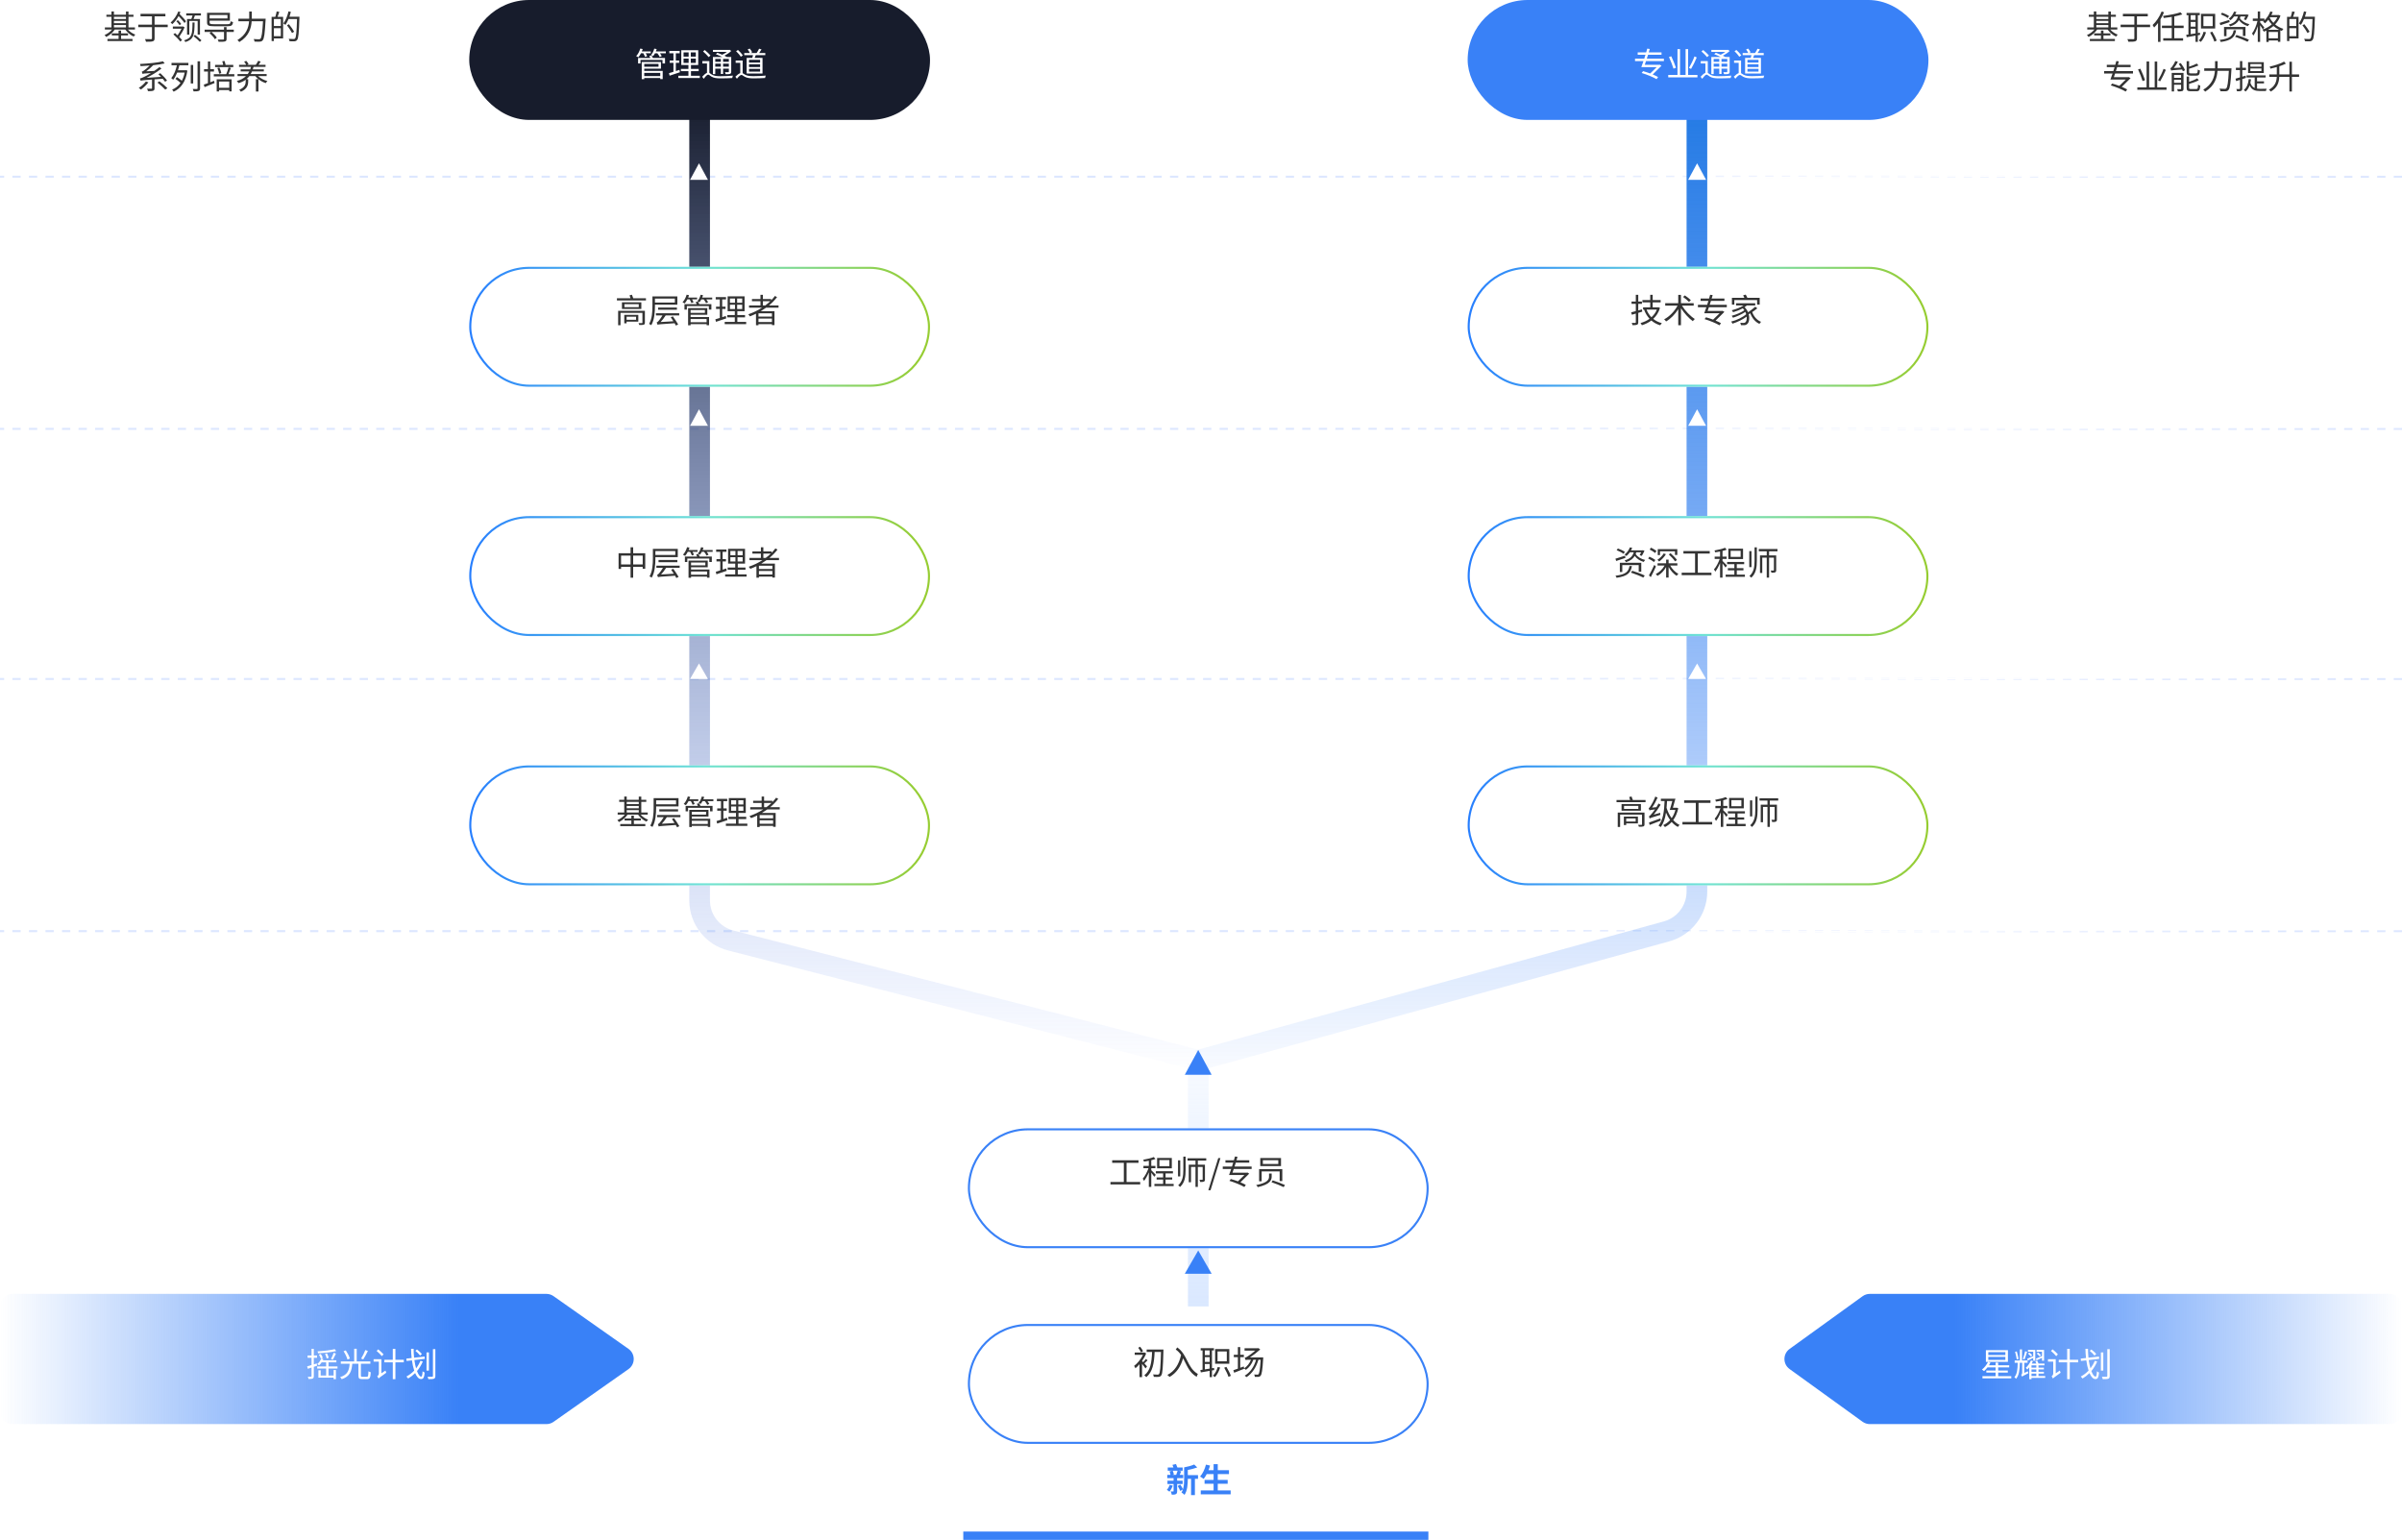 <svg width="1162" height="745" viewBox="0 0 1162 745" fill="none" xmlns="http://www.w3.org/2000/svg">
<line y1="-0.5" x2="1162" y2="-0.5" transform="matrix(-1 0 0 1 1162 208)" stroke="url(#paint0_linear_1399_1723)" stroke-opacity="0.2" stroke-dasharray="4 4"/>
<line y1="-0.5" x2="1162" y2="-0.5" transform="matrix(-1 0 0 1 1162 86)" stroke="url(#paint1_linear_1399_1723)" stroke-opacity="0.2" stroke-dasharray="4 4"/>
<line y1="-0.5" x2="1162" y2="-0.5" transform="matrix(-1 0 0 1 1162 329)" stroke="url(#paint2_linear_1399_1723)" stroke-opacity="0.2" stroke-dasharray="4 4"/>
<line y1="-0.5" x2="1162" y2="-0.5" transform="matrix(-1 0 0 1 1162 451)" stroke="url(#paint3_linear_1399_1723)" stroke-opacity="0.2" stroke-dasharray="4 4"/>
<path d="M338.453 48.859V435.638C338.453 444.771 344.64 452.744 353.487 455.011L579.679 512.991" stroke="url(#paint4_linear_1399_1723)" stroke-width="10"/>
<path d="M820.906 48.859V431.34C820.906 440.341 814.893 448.233 806.215 450.622L579.68 512.991" stroke="url(#paint5_linear_1399_1723)" stroke-width="10"/>
<path d="M579.68 514.515L579.68 632.074" stroke="url(#paint6_linear_1399_1723)" stroke-width="10"/>
<g filter="url(#filter0_d_1399_1723)">
<rect x="468.227" y="630.547" width="222.905" height="58.017" rx="29.008" fill="white"/>
<rect x="468.727" y="631.047" width="221.905" height="57.017" rx="28.508" stroke="#3981F7"/>
</g>
<g filter="url(#filter1_d_1399_1723)">
<rect x="468.227" y="535.891" width="222.905" height="58.017" rx="29.008" fill="white"/>
<rect x="468.727" y="536.391" width="221.905" height="57.017" rx="28.508" stroke="#3981F7"/>
</g>
<g filter="url(#filter2_d_1399_1723)">
<rect x="227" y="360.312" width="222.905" height="58.017" rx="29.008" fill="white"/>
<rect x="227.5" y="360.812" width="221.905" height="57.017" rx="28.508" stroke="url(#paint7_linear_1399_1723)"/>
</g>
<path d="M0 632C0 628.686 2.686 626 6 626H264.331C265.567 626 266.773 626.382 267.784 627.093L304.026 652.593C307.422 654.983 307.422 660.017 304.026 662.407L267.784 687.907C266.773 688.618 265.567 689 264.331 689H6C2.686 689 0 686.314 0 683V632Z" fill="url(#paint8_linear_1399_1723)"/>
<path d="M1162 632C1162 628.686 1159.31 626 1156 626H904.558C903.297 626 902.068 626.397 901.045 627.136L865.735 652.636C862.419 655.031 862.419 659.969 865.735 662.364L901.045 687.864C902.068 688.603 903.297 689 904.558 689H1156C1159.31 689 1162 686.314 1162 683V632Z" fill="url(#paint9_linear_1399_1723)"/>
<g filter="url(#filter3_d_1399_1723)">
<rect x="710" y="360.312" width="222.905" height="58.017" rx="29.008" fill="white"/>
<rect x="710.5" y="360.812" width="221.905" height="57.017" rx="28.508" stroke="url(#paint10_linear_1399_1723)"/>
</g>
<g filter="url(#filter4_d_1399_1723)">
<rect x="227" y="239.703" width="222.905" height="58.017" rx="29.008" fill="white"/>
<rect x="227.5" y="240.203" width="221.905" height="57.017" rx="28.508" stroke="url(#paint11_linear_1399_1723)"/>
</g>
<g filter="url(#filter5_d_1399_1723)">
<rect x="710" y="239.703" width="222.905" height="58.017" rx="29.008" fill="white"/>
<rect x="710.5" y="240.203" width="221.905" height="57.017" rx="28.508" stroke="url(#paint12_linear_1399_1723)"/>
</g>
<g filter="url(#filter6_d_1399_1723)">
<rect x="227" y="119.086" width="222.905" height="58.017" rx="29.008" fill="white"/>
<rect x="227.5" y="119.586" width="221.905" height="57.017" rx="28.508" stroke="url(#paint13_linear_1399_1723)"/>
</g>
<g filter="url(#filter7_d_1399_1723)">
<rect x="710" y="119.086" width="222.905" height="58.017" rx="29.008" fill="white"/>
<rect x="710.5" y="119.586" width="221.905" height="57.017" rx="28.508" stroke="url(#paint14_linear_1399_1723)"/>
</g>
<rect x="227" width="222.905" height="58.017" rx="29.008" fill="#171C2C"/>
<rect x="710" width="222.905" height="58.017" rx="29.008" fill="#3981F7"/>
<path d="M310.446 29.992H319.742V33.208H311.662V34.312H320.59V38.264H319.406V37.752H311.662V38.296H310.446V29.992ZM319.406 36.808V35.256H311.662V36.808H319.406ZM314.11 27.032L315.182 26.808C315.422 27.176 315.694 27.656 315.838 28.056H321.71V30.696H320.494V29H309.854V30.696H308.686V28.056H314.606C314.462 27.72 314.286 27.352 314.11 27.032ZM311.662 30.92V32.296H318.574V30.92H311.662ZM309.742 23.496L310.91 23.72C310.798 24.104 310.654 24.488 310.494 24.872H314.814V25.752H312.366C312.67 26.248 312.942 26.792 313.07 27.176L312.046 27.528C311.902 27.064 311.55 26.344 311.198 25.752H310.094C309.694 26.504 309.262 27.192 308.798 27.72C308.558 27.56 308.062 27.288 307.758 27.144C308.638 26.248 309.342 24.888 309.742 23.496ZM316.51 23.528L317.678 23.736C317.566 24.12 317.438 24.504 317.278 24.872H322.11V25.768H319.246C319.614 26.248 319.95 26.76 320.126 27.144L319.15 27.576C318.942 27.112 318.478 26.36 317.998 25.768H316.862C316.59 26.296 316.27 26.76 315.934 27.144C315.726 26.984 315.23 26.728 314.942 26.584C315.662 25.816 316.222 24.696 316.51 23.528ZM330.686 28.36V30.424H333.134V28.36H330.686ZM334.174 28.36V30.424H336.622V28.36H334.174ZM330.686 25.352V27.384H333.134V25.352H330.686ZM334.174 25.352V27.384H336.622V25.352H334.174ZM328.158 36.648H333.038V34.44H329.39V33.352H333.038V31.464H329.582V24.296H337.774V31.464H334.27V33.352H337.998V34.44H334.27V36.648H338.542V37.752H328.158V36.648ZM323.63 35.4C324.238 35.224 324.974 35 325.79 34.744V30.392H323.966V29.272H325.79V25.768H323.806V24.648H328.798V25.768H326.942V29.272H328.558V30.392H326.942V34.376L328.702 33.784L328.91 34.952C327.182 35.528 325.342 36.152 323.934 36.616L323.63 35.4ZM340.11 24.888L340.942 24.2C341.886 24.984 343.118 26.104 343.71 26.84L342.83 27.64C342.27 26.888 341.054 25.72 340.11 24.888ZM343.166 29.56V35.272C343.486 35.448 343.838 35.736 344.398 36.104C345.47 36.76 346.83 36.872 348.606 36.872C350.494 36.872 352.926 36.744 354.574 36.584C354.446 36.888 354.254 37.432 354.238 37.752C353.118 37.832 350.318 37.912 348.59 37.912C346.606 37.912 345.278 37.72 344.158 37.048C343.502 36.648 342.958 36.104 342.59 36.104C342.046 36.104 341.262 37.032 340.446 38.12L339.694 37.128C340.51 36.248 341.31 35.528 342.014 35.24V30.696H339.758V29.56H343.166ZM344.894 24.152H352.75L352.99 24.088L353.742 24.664C352.878 25.496 351.662 26.328 350.462 26.952C350.926 27.176 351.326 27.384 351.646 27.576H353.742V34.664C353.742 35.256 353.614 35.544 353.198 35.72C352.782 35.896 352.094 35.896 351.022 35.896C350.974 35.592 350.83 35.192 350.686 34.92C351.454 34.936 352.126 34.936 352.318 34.936C352.526 34.92 352.59 34.856 352.59 34.664V33.208H349.806V35.8H348.718V33.208H346.014V35.864H344.878V27.576H349.422C348.446 27.096 347.278 26.584 346.286 26.216L347.054 25.528C347.774 25.784 348.606 26.12 349.39 26.472C350.19 26.088 351.006 25.592 351.662 25.096H344.894V24.152ZM352.59 28.504H349.806V29.912H352.59V28.504ZM346.014 30.808V32.264H348.718V30.808H346.014ZM346.014 29.912H348.718V28.504H346.014V29.912ZM352.59 30.808H349.806V32.264H352.59V30.808ZM356.094 24.76L357.022 24.184C357.87 24.952 358.894 26.056 359.374 26.792L358.382 27.464C357.95 26.728 356.942 25.576 356.094 24.76ZM362.35 31.112V32.456H367.71V31.112H362.35ZM362.35 33.304V34.648H367.71V33.304H362.35ZM362.35 28.936V30.264H367.71V28.936H362.35ZM361.214 28.024H363.918C364.046 27.608 364.19 27.112 364.286 26.68H360.046V25.672H362.766C362.558 25.176 362.11 24.456 361.694 23.928L362.686 23.496C363.15 24.024 363.662 24.792 363.854 25.288L363.022 25.672H366.014C366.446 25.048 366.958 24.184 367.214 23.56L368.398 23.912C368.014 24.504 367.614 25.144 367.23 25.672H370.222V26.68H365.614C365.422 27.144 365.23 27.624 365.054 28.024H368.878V35.576H361.214V28.024ZM359.262 29.272V35.4C359.582 35.56 359.95 35.848 360.51 36.168C361.534 36.728 362.91 36.84 364.654 36.84C366.526 36.84 368.91 36.728 370.462 36.568C370.334 36.856 370.142 37.4 370.126 37.736C368.974 37.816 366.158 37.912 364.622 37.912C362.734 37.912 361.358 37.736 360.254 37.112C359.566 36.728 359.07 36.248 358.702 36.248C358.126 36.248 357.31 37.096 356.494 38.088L355.742 37.112C356.574 36.296 357.39 35.624 358.11 35.368V30.392H355.886V29.272H359.262Z" fill="white"/>
<path d="M796.87 23.528L798.102 23.688L797.606 25.352H803.782V26.488H797.27L796.662 28.392H804.934V29.56H796.278L795.67 31.352H802.646L802.854 31.272L803.766 31.816C802.614 33.016 800.982 34.6 799.51 36.024C800.534 36.44 801.446 36.872 802.118 37.272L801.398 38.296C799.814 37.336 796.646 36.04 794.182 35.304L794.87 34.424C795.926 34.712 797.142 35.112 798.31 35.544C799.382 34.552 800.55 33.4 801.462 32.472H794.006C794.326 31.656 794.678 30.648 795.046 29.56H790.966V28.392H795.43L796.022 26.488H792.262V25.352H796.358L796.87 23.528ZM819.734 27.288L820.822 27.8C820.054 29.656 818.966 31.864 818.07 33.352L817.078 32.84C817.958 31.384 819.094 29.048 819.734 27.288ZM807.382 27.576L808.502 27.24C809.334 29.016 810.326 31.368 810.774 32.776L809.574 33.224C809.174 31.816 808.23 29.368 807.382 27.576ZM815.43 23.768H816.646V36.264H821.158V37.448H807.03V36.264H811.51V23.752H812.742V36.264H815.43V23.768ZM823.11 24.888L823.942 24.2C824.886 24.984 826.118 26.104 826.71 26.84L825.83 27.64C825.27 26.888 824.054 25.72 823.11 24.888ZM826.166 29.56V35.272C826.486 35.448 826.838 35.736 827.398 36.104C828.47 36.76 829.83 36.872 831.606 36.872C833.494 36.872 835.926 36.744 837.574 36.584C837.446 36.888 837.254 37.432 837.238 37.752C836.118 37.832 833.318 37.912 831.59 37.912C829.606 37.912 828.278 37.72 827.158 37.048C826.502 36.648 825.958 36.104 825.59 36.104C825.046 36.104 824.262 37.032 823.446 38.12L822.694 37.128C823.51 36.248 824.31 35.528 825.014 35.24V30.696H822.758V29.56H826.166ZM827.894 24.152H835.75L835.99 24.088L836.742 24.664C835.878 25.496 834.662 26.328 833.462 26.952C833.926 27.176 834.326 27.384 834.646 27.576H836.742V34.664C836.742 35.256 836.614 35.544 836.198 35.72C835.782 35.896 835.094 35.896 834.022 35.896C833.974 35.592 833.83 35.192 833.686 34.92C834.454 34.936 835.126 34.936 835.318 34.936C835.526 34.92 835.59 34.856 835.59 34.664V33.208H832.806V35.8H831.718V33.208H829.014V35.864H827.878V27.576H832.422C831.446 27.096 830.278 26.584 829.286 26.216L830.054 25.528C830.774 25.784 831.606 26.12 832.39 26.472C833.19 26.088 834.006 25.592 834.662 25.096H827.894V24.152ZM835.59 28.504H832.806V29.912H835.59V28.504ZM829.014 30.808V32.264H831.718V30.808H829.014ZM829.014 29.912H831.718V28.504H829.014V29.912ZM835.59 30.808H832.806V32.264H835.59V30.808ZM839.094 24.76L840.022 24.184C840.87 24.952 841.894 26.056 842.374 26.792L841.382 27.464C840.95 26.728 839.942 25.576 839.094 24.76ZM845.35 31.112V32.456H850.71V31.112H845.35ZM845.35 33.304V34.648H850.71V33.304H845.35ZM845.35 28.936V30.264H850.71V28.936H845.35ZM844.214 28.024H846.918C847.046 27.608 847.19 27.112 847.286 26.68H843.046V25.672H845.766C845.558 25.176 845.11 24.456 844.694 23.928L845.686 23.496C846.15 24.024 846.662 24.792 846.854 25.288L846.022 25.672H849.014C849.446 25.048 849.958 24.184 850.214 23.56L851.398 23.912C851.014 24.504 850.614 25.144 850.23 25.672H853.222V26.68H848.614C848.422 27.144 848.23 27.624 848.054 28.024H851.878V35.576H844.214V28.024ZM842.262 29.272V35.4C842.582 35.56 842.95 35.848 843.51 36.168C844.534 36.728 845.91 36.84 847.654 36.84C849.526 36.84 851.91 36.728 853.462 36.568C853.334 36.856 853.142 37.4 853.126 37.736C851.974 37.816 849.158 37.912 847.622 37.912C845.734 37.912 844.358 37.736 843.254 37.112C842.566 36.728 842.07 36.248 841.702 36.248C841.126 36.248 840.31 37.096 839.494 38.088L838.742 37.112C839.574 36.296 840.39 35.624 841.11 35.368V30.392H838.886V29.272H842.262Z" fill="white"/>
<path d="M302.074 147.142V148.598H309.002V147.142H302.074ZM300.874 146.262H310.25V149.478H300.874V146.262ZM304.554 142.87L305.706 142.598C305.93 143.126 306.17 143.798 306.346 144.31H312.49V145.366H298.442V144.31H305.018L304.554 142.87ZM299.034 150.374H311.978V156.086C311.978 156.678 311.834 156.934 311.402 157.094C310.97 157.238 310.282 157.238 309.258 157.238C309.194 156.95 309.018 156.582 308.874 156.326C309.562 156.358 310.314 156.342 310.506 156.342C310.698 156.342 310.778 156.278 310.778 156.102V151.382H300.186V157.35H299.034V150.374ZM301.994 152.326H308.794V155.622H303.13V156.422H301.994V152.326ZM303.13 153.222V154.726H307.706V153.222H303.13ZM318.362 148.79H327.466V149.862H318.362V148.79ZM316.842 144.454V146.374H326.474V144.454H316.842ZM315.626 143.414H327.674V147.414H316.842V148.102C316.842 150.79 316.618 154.71 315.066 157.334C314.826 157.142 314.298 156.838 313.994 156.726C315.482 154.214 315.626 150.646 315.626 148.102V143.414ZM318.106 157.11C318.026 156.87 317.818 156.294 317.674 155.99C317.946 155.942 318.266 155.654 318.618 155.254C318.906 154.934 319.802 153.814 320.506 152.598H317.322V151.542H328.586V152.598H322.026C321.29 153.766 320.426 154.902 319.578 155.798L325.754 155.43C325.338 154.758 324.89 154.07 324.474 153.494L325.514 153.062C326.394 154.294 327.53 155.99 328.074 156.966L326.97 157.51C326.81 157.206 326.586 156.806 326.346 156.39C319.37 156.854 318.602 156.918 318.106 157.11ZM332.874 149.078H342.17V152.294H334.09V153.398H343.018V157.35H341.834V156.838H334.09V157.382H332.874V149.078ZM341.834 155.894V154.342H334.09V155.894H341.834ZM336.538 146.118L337.61 145.894C337.85 146.262 338.122 146.742 338.266 147.142H344.138V149.782H342.922V148.086H332.282V149.782H331.114V147.142H337.034C336.89 146.806 336.714 146.438 336.538 146.118ZM334.09 150.006V151.382H341.002V150.006H334.09ZM332.17 142.582L333.338 142.806C333.226 143.19 333.082 143.574 332.922 143.958H337.242V144.838H334.794C335.098 145.334 335.37 145.878 335.498 146.262L334.474 146.614C334.33 146.15 333.978 145.43 333.626 144.838H332.522C332.122 145.59 331.69 146.278 331.226 146.806C330.986 146.646 330.49 146.374 330.186 146.23C331.066 145.334 331.77 143.974 332.17 142.582ZM338.938 142.614L340.106 142.822C339.994 143.206 339.866 143.59 339.706 143.958H344.538V144.854H341.674C342.042 145.334 342.378 145.846 342.554 146.23L341.578 146.662C341.37 146.198 340.906 145.446 340.426 144.854H339.29C339.018 145.382 338.698 145.846 338.362 146.23C338.154 146.07 337.658 145.814 337.37 145.67C338.09 144.902 338.65 143.782 338.938 142.614ZM353.114 147.446V149.51H355.562V147.446H353.114ZM356.602 147.446V149.51H359.05V147.446H356.602ZM353.114 144.438V146.47H355.562V144.438H353.114ZM356.602 144.438V146.47H359.05V144.438H356.602ZM350.586 155.734H355.466V153.526H351.818V152.438H355.466V150.55H352.01V143.382H360.202V150.55H356.698V152.438H360.426V153.526H356.698V155.734H360.97V156.838H350.586V155.734ZM346.058 154.486C346.666 154.31 347.402 154.086 348.218 153.83V149.478H346.394V148.358H348.218V144.854H346.234V143.734H351.226V144.854H349.37V148.358H350.986V149.478H349.37V153.462L351.13 152.87L351.338 154.038C349.61 154.614 347.77 155.238 346.362 155.702L346.058 154.486ZM374.89 143.19L375.914 143.75C374.794 145.222 373.466 146.566 372.01 147.782H376.634V148.87H370.602C369.77 149.462 368.906 150.022 368.026 150.55H374.666V157.302H373.434V156.838H366.922V157.366H365.722V151.782C364.762 152.262 363.77 152.678 362.778 153.062C362.618 152.806 362.25 152.31 362.01 152.054C364.346 151.254 366.602 150.182 368.634 148.87H362.362V147.782H367.882V145.718H363.77V144.662H367.882V142.646H369.066V144.662H373.05V145.318C373.722 144.646 374.33 143.926 374.89 143.19ZM369.066 147.782H370.202C371.082 147.142 371.898 146.454 372.65 145.718H369.066V147.782ZM366.922 154.118V155.798H373.434V154.118H366.922ZM366.922 153.158H373.434V151.574H366.922V153.158Z" fill="#333333"/>
<path d="M798.322 142.646H799.506V145.158H803.362V146.278H799.506V148.694H802.05L802.274 148.646L803.042 148.982C802.386 151.19 801.234 152.934 799.778 154.278C800.946 155.222 802.338 155.926 803.938 156.342C803.666 156.598 803.33 157.062 803.154 157.382C801.49 156.886 800.05 156.102 798.866 155.062C797.49 156.102 795.922 156.854 794.274 157.35C794.146 157.03 793.858 156.534 793.618 156.278C795.17 155.862 796.69 155.19 798.002 154.23C796.866 153.014 795.986 151.526 795.346 149.814L795.394 149.798H794.866V148.694H798.322V146.278H794.546V145.158H798.322V142.646ZM796.53 149.798C797.09 151.206 797.874 152.454 798.898 153.494C800.018 152.486 800.93 151.254 801.522 149.798H796.53ZM791.346 142.646H792.53V145.878H794.306V146.998H792.53V150.198L794.306 149.686L794.466 150.774L792.53 151.366V155.91C792.53 156.598 792.37 156.918 791.954 157.11C791.522 157.286 790.866 157.334 789.762 157.318C789.714 157.03 789.538 156.534 789.394 156.214C790.146 156.23 790.834 156.23 791.042 156.23C791.266 156.23 791.346 156.15 791.346 155.91V151.718L789.442 152.278L789.09 151.11C789.73 150.966 790.498 150.758 791.346 150.518V146.998H789.282V145.878H791.346V142.646ZM814.21 143.67L815.074 142.918C816.066 143.59 817.346 144.566 817.986 145.206L817.074 146.07C816.466 145.414 815.202 144.374 814.21 143.67ZM811.874 142.662H813.186V146.694H819.346V147.878H813.682C815.186 150.358 817.73 152.982 819.89 154.342C819.57 154.598 819.154 155.062 818.93 155.398C816.994 153.99 814.786 151.558 813.186 149.126V157.366H811.874V149.606C810.322 152.07 808.162 154.262 805.986 155.526C805.762 155.206 805.362 154.726 805.058 154.486C807.586 153.206 810.114 150.566 811.538 147.878H805.57V146.694H811.874V142.662ZM827.298 142.614L828.53 142.774L828.034 144.438H834.21V145.574H827.698L827.09 147.478H835.362V148.646H826.706L826.098 150.438H833.074L833.282 150.358L834.194 150.902C833.042 152.102 831.41 153.686 829.938 155.11C830.962 155.526 831.874 155.958 832.546 156.358L831.826 157.382C830.242 156.422 827.074 155.126 824.61 154.39L825.298 153.51C826.354 153.798 827.57 154.198 828.738 154.63C829.81 153.638 830.978 152.486 831.89 151.558H824.434C824.754 150.742 825.106 149.734 825.474 148.646H821.394V147.478H825.858L826.45 145.574H822.69V144.438H826.786L827.298 142.614ZM843.266 142.902L844.514 142.534C844.802 143.014 845.122 143.606 845.314 144.086H851.266V147.382H850.034V145.174H839.01V147.382H837.842V144.086H843.874C843.698 143.686 843.474 143.254 843.266 142.902ZM849.138 148.39L850.13 149.174C849.394 149.766 848.53 150.406 847.65 150.982C848.402 153.11 849.938 154.918 851.954 155.718C851.682 155.942 851.33 156.374 851.154 156.694C849.106 155.766 847.586 153.91 846.722 151.574L845.954 152.038C846.498 154.102 846.114 156.102 845.218 156.774C844.706 157.206 844.29 157.334 843.554 157.334C843.218 157.334 842.706 157.318 842.194 157.302C842.178 156.982 842.066 156.502 841.874 156.166C842.45 156.23 842.994 156.246 843.33 156.246C843.762 156.246 844.066 156.198 844.354 155.926C844.834 155.558 845.122 154.47 844.978 153.174C843.154 154.566 840.402 155.894 838.098 156.598C837.97 156.294 837.714 155.846 837.474 155.574C840.034 154.982 843.154 153.478 844.754 152.022C844.658 151.654 844.514 151.286 844.322 150.902C842.754 151.99 840.274 153.126 838.354 153.718C838.226 153.446 837.954 153.03 837.746 152.774C839.762 152.278 842.466 151.126 843.858 150.102C843.634 149.766 843.378 149.446 843.074 149.158C841.634 149.958 839.97 150.598 838.434 151.046C838.322 150.822 837.986 150.326 837.778 150.102C839.778 149.606 841.97 148.79 843.506 147.766H839.842V146.71H849.122V147.766H845.09C844.754 148.07 844.37 148.342 843.97 148.614C844.722 149.35 845.266 150.198 845.634 151.078C846.85 150.278 848.242 149.222 849.138 148.39Z" fill="#333333"/>
<path d="M60.944 5.576H62.16V7.112H64.576V8.12H62.16V13.256H65.28V14.28H61.856C62.768 15.336 64.128 16.264 65.472 16.744C65.216 16.968 64.864 17.4 64.672 17.688C63.136 17.032 61.568 15.704 60.592 14.28H55.536C54.544 15.784 52.912 17.144 51.36 17.88C51.184 17.592 50.832 17.176 50.576 16.952C51.888 16.424 53.296 15.416 54.224 14.28H50.736V13.256H53.92V8.12H51.472V7.112H53.92V5.56H55.12V7.112H60.944V5.576ZM55.12 8.12V9.192H60.944V8.12H55.12ZM57.36 14.792H58.576V16.136H61.936V17.128H58.576V18.824H64.112V19.848H51.984V18.824H57.36V17.128H54.08V16.136H57.36V14.792ZM55.12 10.088V11.208H60.944V10.088H55.12ZM55.12 12.12V13.256H60.944V12.12H55.12ZM67.984 6.696H80.016V7.896H74.784V11.944H81.136V13.144H74.784V18.52C74.784 19.4 74.544 19.784 73.936 19.976C73.344 20.184 72.288 20.2 70.64 20.2C70.56 19.848 70.336 19.288 70.144 18.936C71.456 18.984 72.688 18.968 73.04 18.952C73.392 18.952 73.52 18.856 73.52 18.52V13.144H66.88V11.944H73.52V7.896H67.984V6.696ZM93.12 10.872H94.128C94.08 16.776 93.76 19.096 89.68 20.344C89.584 20.104 89.28 19.704 89.072 19.512C92.896 18.408 93.072 16.44 93.12 10.872ZM93.616 17.496L94.336 16.856C95.408 17.656 96.784 18.792 97.456 19.512L96.688 20.248C96.032 19.512 94.688 18.344 93.616 17.496ZM85.28 10.232L86.064 9.768C86.672 10.344 87.344 11.112 87.664 11.608L86.864 12.168C86.528 11.64 85.856 10.824 85.28 10.232ZM90.496 9.208H92.56C92.768 8.696 92.992 8.056 93.152 7.512H90.096V6.456H97.2V7.512H94.288C94.064 8.088 93.84 8.696 93.632 9.208H96.736V16.728H95.616V10.136H91.584V16.76H90.496V9.208ZM86.256 5.544L87.296 5.832C87.168 6.152 87.024 6.488 86.88 6.808C88.016 7.928 89.36 9.384 89.984 10.296L89.248 11.144C88.672 10.232 87.472 8.872 86.4 7.752C85.6 9.224 84.56 10.6 83.376 11.672C83.184 11.464 82.784 11.096 82.544 10.92C84.16 9.544 85.536 7.432 86.256 5.544ZM83.616 12.824H88.336L88.528 12.76L89.296 13.224C88.672 14.76 87.536 16.616 86.672 17.848C87.232 18.408 87.744 18.952 88.08 19.4L87.216 20.12C86.528 19.16 85.072 17.672 83.872 16.616L84.672 16.008C85.072 16.344 85.488 16.728 85.904 17.112C86.528 16.232 87.28 14.952 87.808 13.88H83.616V12.824ZM101.376 16.088L102.096 15.464H98.992V14.344H108.368V13.096H109.6V14.344H113.104V15.464H109.6V18.856C109.6 19.56 109.408 19.88 108.832 20.04C108.256 20.216 107.28 20.216 105.744 20.216C105.68 19.896 105.488 19.448 105.312 19.144C106.496 19.176 107.648 19.16 107.952 19.16C108.272 19.144 108.368 19.064 108.368 18.824V15.464H102.32C103.296 16.28 104.384 17.4 104.88 18.184L103.984 18.984C103.52 18.152 102.384 16.92 101.376 16.088ZM100.16 6.68V6.2H111.216V10.008H101.408V10.856C101.408 11.528 101.728 11.704 103.504 11.704C104.352 11.704 108.784 11.704 109.904 11.704C111.216 11.704 111.44 11.48 111.568 10.296C111.888 10.472 112.368 10.616 112.736 10.664C112.528 12.312 112 12.696 109.984 12.696C109.344 12.696 104.192 12.696 103.6 12.696C100.96 12.696 100.16 12.376 100.16 10.872V6.68ZM101.408 7.256V8.936H110.032V7.256H101.408ZM120.56 5.592H121.808V8.36V9.048H128.512C128.512 9.048 128.496 9.512 128.48 9.688C128.112 16.312 127.792 18.712 127.072 19.496C126.688 19.976 126.32 20.088 125.696 20.152C125.152 20.2 124.128 20.168 123.136 20.12C123.104 19.768 122.96 19.24 122.72 18.888C123.824 18.984 124.848 19 125.248 19C125.584 19 125.792 18.952 125.984 18.744C126.56 18.2 126.912 15.928 127.232 10.28H121.744C121.52 13.608 120.432 17.512 115.776 20.344C115.584 20.056 115.152 19.608 114.848 19.4C119.2 16.808 120.256 13.288 120.496 10.28H115.328V9.048H120.56V8.36V5.592ZM138.832 12.232L139.76 11.704C140.672 12.84 141.776 14.392 142.304 15.336L141.28 15.976C140.8 15 139.712 13.4 138.832 12.232ZM133.84 5.528L135.136 5.752C134.864 6.552 134.56 7.448 134.288 8.136H136.96V18.6H132.496V19.864H131.392V8.136H133.184C133.44 7.352 133.712 6.296 133.84 5.528ZM132.496 9.208V12.584H135.856V9.208H132.496ZM132.496 17.512H135.856V13.64H132.496V17.512ZM139.568 5.496L140.72 5.752C140.528 6.536 140.288 7.336 140.032 8.088H144.864C144.864 8.088 144.864 8.536 144.848 8.696C144.608 16.04 144.384 18.52 143.744 19.304C143.376 19.784 143.024 19.912 142.448 19.976C141.904 20.024 140.96 19.992 140.064 19.944C140.032 19.608 139.888 19.096 139.664 18.792C140.72 18.872 141.68 18.888 142.048 18.888C142.368 18.888 142.544 18.84 142.736 18.616C143.248 18.072 143.504 15.608 143.696 9.192H139.6C139.152 10.28 138.64 11.256 138.096 12.024C137.872 11.832 137.376 11.496 137.088 11.336C138.192 9.912 139.056 7.704 139.568 5.496ZM70.576 39.416L71.776 39.848C70.816 41.144 69.392 42.456 68.176 43.32C67.936 43.096 67.44 42.696 67.12 42.52C68.4 41.752 69.728 40.568 70.576 39.416ZM76.176 39.96L77.12 39.336C78.464 40.312 80.112 41.72 80.976 42.632L79.952 43.352C79.152 42.456 77.504 40.984 76.176 39.96ZM76.624 35.896L77.552 35.416C78.784 36.52 80.16 37.992 80.816 38.968L79.856 39.544C79.584 39.128 79.2 38.632 78.736 38.104L74.752 38.392V42.696C74.752 43.368 74.624 43.704 74.08 43.896C73.552 44.088 72.752 44.104 71.584 44.104C71.52 43.752 71.312 43.24 71.12 42.904C72.08 42.952 72.96 42.952 73.216 42.936C73.488 42.92 73.536 42.856 73.536 42.68V38.488C69.136 38.824 68.512 38.904 68.064 39.08C68.016 38.84 67.84 38.28 67.696 37.96C68.208 37.896 68.928 37.592 69.92 37.096C70.48 36.84 71.648 36.2 73.008 35.352C69.76 35.544 69.264 35.608 68.928 35.736C68.896 35.496 68.72 34.968 68.592 34.664C68.912 34.616 69.296 34.376 69.776 34.024C70.192 33.752 71.376 32.792 72.416 31.704C70.928 31.832 69.424 31.928 68.016 31.992C67.984 31.704 67.84 31.224 67.712 30.952C71.6 30.76 76.256 30.328 78.848 29.672L79.68 30.68C78.16 31.048 76.192 31.336 74.112 31.544C73.04 32.664 71.872 33.688 70.72 34.504L74.64 34.312C75.488 33.72 76.368 33.096 77.168 32.44L78.096 33.208C75.728 35 73.28 36.472 70.88 37.656L77.92 37.192C77.488 36.728 77.04 36.28 76.624 35.896ZM92.272 31.416H93.456V40.376H92.272V31.416ZM95.568 29.64H96.784V42.712C96.784 43.464 96.592 43.816 96.112 44.008C95.648 44.184 94.88 44.216 93.648 44.216C93.6 43.896 93.408 43.384 93.248 43.048C94.128 43.08 94.96 43.08 95.216 43.064C95.472 43.064 95.568 42.984 95.568 42.728V29.64ZM84.896 38.168L85.584 37.288C86.368 37.784 87.344 38.504 87.968 39.048C88.576 37.928 89.04 36.6 89.344 35.096H85.712C85.168 36.456 84.528 37.64 83.776 38.584C83.584 38.36 83.12 37.96 82.848 37.784C84.128 36.296 85.024 34.024 85.584 31.576H82.976V30.424H91.136V31.576H86.784C86.592 32.408 86.368 33.224 86.112 33.992H89.712L89.92 33.944L90.656 34.168C89.856 39.72 87.376 42.84 83.984 44.36C83.84 44.056 83.52 43.592 83.264 43.352C84.848 42.728 86.24 41.64 87.328 40.104C86.704 39.512 85.712 38.728 84.896 38.168ZM105.152 32.92L106.112 32.632C106.56 33.496 106.928 34.6 107.056 35.352L106.032 35.688C105.92 34.936 105.552 33.8 105.152 32.92ZM104.832 38.376H112.048V44.216H110.896V43.576H105.952V44.264H104.832V38.376ZM105.952 42.488H110.896V39.448H105.952V42.488ZM107.52 29.656L108.592 29.48C108.832 30.072 109.04 30.84 109.136 31.384H112.848V32.472H104.048V31.384H107.968C107.872 30.856 107.712 30.184 107.52 29.656ZM110.576 32.568L111.696 32.872C111.344 33.848 110.912 35 110.528 35.88H113.36V36.968H103.44V35.88H109.44C109.856 34.952 110.336 33.544 110.576 32.568ZM98.576 40.936C99.136 40.744 99.824 40.504 100.592 40.216V34.6H98.704V33.464H100.592V29.752H101.696V33.464H103.52V34.6H101.696V39.8L103.568 39.08L103.792 40.184C102.096 40.888 100.32 41.608 98.96 42.152L98.576 40.936ZM123.792 38.312H125.024C124.448 37.864 123.936 37.352 123.52 36.824H120.624C120.192 37.384 119.728 37.88 119.184 38.312H120.064V39.352C120.064 40.968 119.696 43.016 116.544 44.376C116.368 44.088 115.984 43.64 115.728 43.432C118.576 42.264 118.864 40.584 118.864 39.304V38.568C117.904 39.288 116.752 39.832 115.376 40.216C115.184 39.896 114.832 39.416 114.56 39.16C116.416 38.696 117.872 37.928 118.976 36.824H114.912V35.816H119.856C120.144 35.416 120.4 35 120.624 34.536H116.432V33.56H121.056C121.2 33.176 121.328 32.776 121.44 32.36H115.648V31.352H119.072C118.88 30.888 118.496 30.264 118.112 29.816L119.152 29.464C119.6 29.944 120.064 30.6 120.256 31.08L119.52 31.352H123.744C124.144 30.792 124.64 29.992 124.896 29.432L126.128 29.784C125.808 30.344 125.424 30.888 125.088 31.352H128.464V32.36H122.64C122.528 32.776 122.416 33.176 122.288 33.56H127.632V34.536H121.92C121.728 34.984 121.52 35.416 121.28 35.816H128.992V36.824H124.896C126.016 37.896 127.696 38.776 129.376 39.208C129.104 39.432 128.752 39.896 128.576 40.216C127.328 39.816 126.08 39.16 125.04 38.328V44.28H123.792V38.312Z" fill="#333333"/>
<path d="M161.936 652.736L162.656 653.664C160.4 654.224 156.848 654.592 153.904 654.736C153.872 654.48 153.744 654.064 153.616 653.808C156.496 653.632 160 653.248 161.936 652.736ZM154.256 655.376L155.184 655.04C155.584 655.632 156.016 656.416 156.176 656.928L155.232 657.328C155.056 656.816 154.656 655.984 154.256 655.376ZM157.248 655.024L158.16 654.72C158.528 655.424 158.896 656.368 159.024 656.928L158.048 657.296C157.936 656.704 157.6 655.744 157.248 655.024ZM161.424 654.48L162.512 654.896C162.016 655.92 161.456 657.104 160.976 657.872L160.112 657.488C160.56 656.688 161.12 655.376 161.424 654.48ZM155.392 657.28L156.448 657.536L156.192 658.112H162.72V659.12H158.928V661.088H163.264V662.128H158.928V665.504H161.392V662.848H162.496V667.264H161.392V666.512H154.032V662.96H155.136V665.504H157.776V662.128H153.44V661.088H157.776V659.12H155.616C155.248 659.68 154.8 660.192 154.368 660.576C154.192 660.4 153.744 660.08 153.488 659.936C154.32 659.28 155.008 658.304 155.392 657.28ZM150.704 652.576H151.808V655.792H153.376V656.912H151.808V660.112L153.232 659.648L153.392 660.768L151.808 661.28V665.776C151.808 666.432 151.664 666.768 151.28 666.944C150.896 667.136 150.272 667.184 149.264 667.168C149.216 666.88 149.072 666.384 148.912 666.064C149.616 666.08 150.224 666.08 150.416 666.064C150.624 666.064 150.704 666 150.704 665.776V661.648L148.896 662.24L148.576 661.056C149.168 660.912 149.904 660.688 150.704 660.448V656.912H148.8V655.792H150.704V652.576ZM166.208 653.744L167.296 653.344C168.112 654.576 168.96 656.208 169.264 657.296L168.096 657.744C167.824 656.688 167.024 655.008 166.208 653.744ZM176.72 653.168L177.968 653.616C177.296 655.008 176.432 656.656 175.728 657.696L174.704 657.296C175.392 656.208 176.272 654.432 176.72 653.168ZM171.344 652.56H172.56V658.672H179.168V659.808H174.592V665.488C174.592 666.016 174.72 666.112 175.344 666.112C175.648 666.112 177.056 666.112 177.44 666.112C178.08 666.112 178.176 665.728 178.24 663.424C178.512 663.632 179.024 663.84 179.36 663.936C179.216 666.56 178.896 667.248 177.536 667.248C177.216 667.248 175.504 667.248 175.216 667.248C173.776 667.248 173.392 666.864 173.392 665.488V659.808H170.416C170.128 663.328 169.328 665.952 165.296 667.28C165.168 666.976 164.816 666.496 164.544 666.256C168.288 665.12 168.896 662.848 169.152 659.808H164.88V658.672H171.344V652.56ZM182.192 653.6L182.976 652.832C183.856 653.552 184.992 654.576 185.536 655.232L184.72 656.128C184.208 655.44 183.088 654.352 182.192 653.6ZM180.736 657.584H184.496V664.432L186.464 663.088C186.544 663.408 186.736 663.92 186.864 664.144C183.84 666.288 183.392 666.64 183.136 666.976C183.024 666.656 182.704 666.112 182.48 665.872C182.784 665.68 183.28 665.2 183.28 664.512V658.768H180.736V657.584ZM190.016 652.608H191.28V657.872H195.344V659.104H191.28V667.28H190.016V659.104H185.952V657.872H190.016V652.608ZM206.336 654.32H207.504V663.104H206.336V654.32ZM209.44 652.72H210.608V665.712C210.608 666.496 210.416 666.832 209.936 667.04C209.44 667.232 208.624 667.264 207.232 667.264C207.184 666.944 206.992 666.416 206.832 666.08C207.856 666.112 208.768 666.096 209.04 666.096C209.328 666.08 209.44 666 209.44 665.728V652.72ZM200.944 653.552L201.744 652.912C202.592 653.536 203.616 654.464 204.08 655.104L203.232 655.84C202.768 655.2 201.776 654.224 200.944 653.552ZM203.392 658.368L204.544 658.704C203.808 660.448 202.864 662 201.728 663.344C202.352 665.024 203.072 666.032 203.744 666.032C204.144 666.032 204.336 665.296 204.432 663.424C204.688 663.696 205.12 663.952 205.44 664.064C205.216 666.496 204.784 667.216 203.68 667.216C202.56 667.216 201.6 666.112 200.832 664.32C199.808 665.344 198.672 666.224 197.456 666.944C197.28 666.688 196.864 666.224 196.608 665.984C198 665.248 199.28 664.272 200.384 663.104C199.904 661.696 199.536 660 199.28 658.16L196.688 658.448L196.576 657.312L199.136 657.024C198.976 655.584 198.88 654.096 198.864 652.576H200.096C200.096 654.064 200.176 655.52 200.32 656.88L205.408 656.304L205.52 657.44L200.464 658.016C200.672 659.52 200.96 660.88 201.296 662.032C202.144 660.928 202.848 659.696 203.392 658.368Z" fill="white"/>
<path d="M961.872 656.496V657.936H970.128V656.496H961.872ZM961.872 654.176V655.584H970.128V654.176H961.872ZM960.704 653.216H971.36V658.896H960.704V653.216ZM961.728 658.912L962.912 659.248C962.704 659.68 962.464 660.128 962.192 660.544H965.392V659.248H966.64V660.544H971.984V661.568H966.64V663.088H971.312V664.064H966.64V665.808H972.992V666.864H959.04V665.808H965.392V664.064H960.912V663.088H965.392V661.568H961.472C960.944 662.256 960.368 662.88 959.808 663.36C959.584 663.136 959.088 662.784 958.8 662.608C959.968 661.712 961.088 660.32 961.728 658.912ZM974.816 654.032L975.648 653.84C976.016 655.008 976.368 656.496 976.512 657.488L975.632 657.696C975.504 656.72 975.136 655.184 974.816 654.032ZM979.664 653.76L980.656 654C980.272 655.216 979.776 656.768 979.376 657.728L978.592 657.504C978.976 656.512 979.44 654.864 979.664 653.76ZM985.328 654.88L985.904 654.336C986.4 654.72 987.024 655.264 987.344 655.616L986.752 656.24C986.432 655.872 985.808 655.296 985.328 654.88ZM981.088 654.912L981.68 654.368C982.16 654.752 982.8 655.296 983.104 655.648L982.528 656.272C982.192 655.904 981.584 655.328 981.088 654.912ZM980.672 657.392C981.44 657.088 982.496 656.624 983.6 656.128V653.968H981.056V653.104H984.592V658.352H983.6V656.992L980.96 658.256L980.672 657.392ZM984.912 657.328C985.696 657.04 986.752 656.576 987.84 656.08V653.968H985.216V653.104H988.848V658.352H987.84V656.944L985.2 658.192L984.912 657.328ZM978.208 666.048C978.144 665.792 977.92 665.36 977.744 665.136C977.984 665.024 978.256 664.784 978.256 664.16V659.344H977.12C977.056 662.8 976.752 665.488 975.264 667.104C975.088 666.832 974.752 666.464 974.48 666.272C975.792 664.864 976.048 662.48 976.096 659.344H974.624V658.224H977.136V652.848H978.176V658.224H980.864V659.344H979.28V664.224L981.024 663.44C981.056 663.728 981.168 664.16 981.248 664.384C978.864 665.568 978.448 665.808 978.208 666.048ZM985.104 662.56H982.768V663.712H985.104V662.56ZM984.592 658.544L985.472 658.256C985.696 658.688 985.984 659.264 986.176 659.696H989.04V660.576H986.144V661.696H988.768V662.56H986.144V663.712H988.768V664.576H986.144V665.76H989.392V666.656H982.768V667.264H981.68V661.552C981.376 661.936 981.072 662.272 980.752 662.576C980.592 662.368 980.224 661.952 980 661.776C981.024 660.88 981.952 659.552 982.496 658.192L983.504 658.48C983.328 658.896 983.136 659.296 982.912 659.696H985.12L984.592 658.544ZM985.104 661.696V660.576H982.768V661.696H985.104ZM985.104 664.576H982.768V665.76H985.104V664.576ZM992.192 653.6L992.976 652.832C993.856 653.552 994.992 654.576 995.536 655.232L994.72 656.128C994.208 655.44 993.088 654.352 992.192 653.6ZM990.736 657.584H994.496V664.432L996.464 663.088C996.544 663.408 996.736 663.92 996.864 664.144C993.84 666.288 993.392 666.64 993.136 666.976C993.024 666.656 992.704 666.112 992.48 665.872C992.784 665.68 993.28 665.2 993.28 664.512V658.768H990.736V657.584ZM1000.02 652.608H1001.28V657.872H1005.34V659.104H1001.28V667.28H1000.02V659.104H995.952V657.872H1000.02V652.608ZM1016.34 654.32H1017.5V663.104H1016.34V654.32ZM1019.44 652.72H1020.61V665.712C1020.61 666.496 1020.42 666.832 1019.94 667.04C1019.44 667.232 1018.62 667.264 1017.23 667.264C1017.18 666.944 1016.99 666.416 1016.83 666.08C1017.86 666.112 1018.77 666.096 1019.04 666.096C1019.33 666.08 1019.44 666 1019.44 665.728V652.72ZM1010.94 653.552L1011.74 652.912C1012.59 653.536 1013.62 654.464 1014.08 655.104L1013.23 655.84C1012.77 655.2 1011.78 654.224 1010.94 653.552ZM1013.39 658.368L1014.54 658.704C1013.81 660.448 1012.86 662 1011.73 663.344C1012.35 665.024 1013.07 666.032 1013.74 666.032C1014.14 666.032 1014.34 665.296 1014.43 663.424C1014.69 663.696 1015.12 663.952 1015.44 664.064C1015.22 666.496 1014.78 667.216 1013.68 667.216C1012.56 667.216 1011.6 666.112 1010.83 664.32C1009.81 665.344 1008.67 666.224 1007.46 666.944C1007.28 666.688 1006.86 666.224 1006.61 665.984C1008 665.248 1009.28 664.272 1010.38 663.104C1009.9 661.696 1009.54 660 1009.28 658.16L1006.69 658.448L1006.58 657.312L1009.14 657.024C1008.98 655.584 1008.88 654.096 1008.86 652.576H1010.1C1010.1 654.064 1010.18 655.52 1010.32 656.88L1015.41 656.304L1015.52 657.44L1010.46 658.016C1010.67 659.52 1010.96 660.88 1011.3 662.032C1012.14 660.928 1012.85 659.696 1013.39 658.368Z" fill="white"/>
<path d="M1019.94 5.576H1021.16V7.112H1023.58V8.12H1021.16V13.256H1024.28V14.28H1020.86C1021.77 15.336 1023.13 16.264 1024.47 16.744C1024.22 16.968 1023.86 17.4 1023.67 17.688C1022.14 17.032 1020.57 15.704 1019.59 14.28H1014.54C1013.54 15.784 1011.91 17.144 1010.36 17.88C1010.18 17.592 1009.83 17.176 1009.58 16.952C1010.89 16.424 1012.3 15.416 1013.22 14.28H1009.74V13.256H1012.92V8.12H1010.47V7.112H1012.92V5.56H1014.12V7.112H1019.94V5.576ZM1014.12 8.12V9.192H1019.94V8.12H1014.12ZM1016.36 14.792H1017.58V16.136H1020.94V17.128H1017.58V18.824H1023.11V19.848H1010.98V18.824H1016.36V17.128H1013.08V16.136H1016.36V14.792ZM1014.12 10.088V11.208H1019.94V10.088H1014.12ZM1014.12 12.12V13.256H1019.94V12.12H1014.12ZM1026.98 6.696H1039.02V7.896H1033.78V11.944H1040.14V13.144H1033.78V18.52C1033.78 19.4 1033.54 19.784 1032.94 19.976C1032.34 20.184 1031.29 20.2 1029.64 20.2C1029.56 19.848 1029.34 19.288 1029.14 18.936C1030.46 18.984 1031.69 18.968 1032.04 18.952C1032.39 18.952 1032.52 18.856 1032.52 18.52V13.144H1025.88V11.944H1032.52V7.896H1026.98V6.696ZM1046.49 18.504H1050.62V13.56H1045.86V12.408H1050.62V8.168C1049.32 8.392 1047.99 8.568 1046.74 8.712C1046.7 8.424 1046.52 7.976 1046.39 7.704C1049.37 7.304 1052.86 6.68 1054.82 5.96L1055.72 6.968C1054.63 7.336 1053.27 7.672 1051.83 7.944V12.408H1056.36V13.56H1051.83V18.504H1056.1V19.656H1046.49V18.504ZM1045.72 5.56L1046.87 5.928C1046.41 7.096 1045.82 8.264 1045.16 9.352V20.28H1043.98V11.128C1043.37 11.944 1042.73 12.68 1042.09 13.304C1041.96 13.016 1041.58 12.392 1041.35 12.104C1043.08 10.536 1044.71 8.072 1045.72 5.56ZM1065.93 7.848V12.632H1070.41V7.848H1065.93ZM1064.76 6.696H1071.62V13.784H1064.76V6.696ZM1069.16 15.72L1070.22 15.32C1071.08 16.696 1071.99 18.52 1072.36 19.656L1071.22 20.136C1070.87 18.984 1069.99 17.112 1069.16 15.72ZM1066.02 15.368L1067.19 15.624C1066.65 17.432 1065.74 19.144 1064.7 20.264C1064.47 20.072 1063.98 19.736 1063.7 19.576C1064.74 18.568 1065.58 17 1066.02 15.368ZM1057.61 16.84L1058.68 16.696V7.352H1057.77V6.264H1064.17V7.352H1063.24V15.976L1064.25 15.816L1064.33 16.856L1063.24 17.048V20.28H1062.12V17.24L1057.85 17.992L1057.61 16.84ZM1059.78 7.352V9.608H1062.12V7.352H1059.78ZM1059.78 10.616V12.904H1062.12V10.616H1059.78ZM1059.78 13.928V16.52L1062.12 16.152V13.928H1059.78ZM1074.36 6.968L1074.97 6.136C1076.12 6.536 1077.59 7.224 1078.34 7.784L1077.7 8.712C1076.98 8.152 1075.53 7.4 1074.36 6.968ZM1073.78 11.08C1074.97 10.744 1076.7 10.2 1078.42 9.64L1078.62 10.696C1077.06 11.224 1075.42 11.752 1074.14 12.184L1073.78 11.08ZM1075.91 13.048H1086.28V17.4H1085.03V14.168H1077.1V17.512H1075.91V13.048ZM1080.57 14.632H1081.75C1081.21 17.832 1079.74 19.544 1074.33 20.312C1074.25 20.024 1073.99 19.576 1073.8 19.32C1078.87 18.696 1080.1 17.288 1080.57 14.632ZM1081.26 17.8L1081.91 16.92C1083.9 17.528 1086.57 18.52 1087.96 19.224L1087.26 20.216C1085.91 19.512 1083.26 18.456 1081.26 17.8ZM1080.74 5.624L1081.9 5.784C1081.74 6.2 1081.54 6.632 1081.3 7.048H1086.76L1086.95 6.984L1087.83 7.224C1087.42 8.104 1086.94 9.08 1086.54 9.704L1085.5 9.4C1085.72 9.032 1085.99 8.504 1086.23 7.976H1083.85C1083.77 8.264 1083.67 8.552 1083.58 8.824C1084.46 10.2 1086.2 11.272 1088.18 11.704C1087.94 11.928 1087.62 12.344 1087.46 12.648C1085.67 12.152 1084.12 11.112 1083.11 9.752C1082.34 11.048 1081.06 12.104 1078.86 12.76C1078.74 12.488 1078.44 12.088 1078.22 11.896C1081.08 11.128 1082.14 9.656 1082.63 7.976H1080.74C1080.28 8.632 1079.74 9.256 1079.05 9.816C1078.86 9.56 1078.47 9.208 1078.2 9.064C1079.51 8.088 1080.33 6.744 1080.74 5.624ZM1098.2 8.328L1098.01 8.632C1098.44 9.448 1099.03 10.28 1099.8 11.064C1100.57 10.264 1101.22 9.336 1101.7 8.328H1098.2ZM1092.23 5.56H1093.37V8.984H1095.45V9.88C1096.65 8.744 1097.69 7.176 1098.31 5.544L1099.46 5.848C1099.27 6.344 1099.05 6.824 1098.79 7.288H1102.25L1102.47 7.24L1103.22 7.592C1102.65 9.24 1101.74 10.648 1100.62 11.816C1101.7 12.728 1103.05 13.48 1104.63 13.96C1104.39 14.2 1104.06 14.664 1103.88 14.968L1103.14 14.68V20.232H1101.98V19.592H1097.51V20.296H1096.39V14.808C1095.98 15 1095.56 15.16 1095.14 15.32C1095 15.032 1094.7 14.584 1094.46 14.344C1096.06 13.832 1097.66 12.968 1099.02 11.8C1098.33 11.08 1097.77 10.312 1097.34 9.56C1096.84 10.2 1096.3 10.776 1095.75 11.256C1095.54 11.048 1095.08 10.632 1094.81 10.44L1095.19 10.12H1093.37V10.824C1093.8 11.304 1095.11 12.888 1095.4 13.304L1094.68 14.216C1094.42 13.768 1093.86 12.904 1093.37 12.2V20.264H1092.23V12.648C1091.64 14.456 1090.87 16.2 1090.07 17.256C1089.96 16.936 1089.66 16.472 1089.45 16.2C1090.52 14.84 1091.59 12.328 1092.09 10.12H1089.83V8.984H1092.23V5.56ZM1097.51 18.536H1101.98V15.448H1097.51V18.536ZM1097.18 14.408H1102.55C1101.51 13.896 1100.6 13.272 1099.82 12.584C1099 13.304 1098.12 13.912 1097.18 14.408ZM1113.83 12.232L1114.76 11.704C1115.67 12.84 1116.78 14.392 1117.3 15.336L1116.28 15.976C1115.8 15 1114.71 13.4 1113.83 12.232ZM1108.84 5.528L1110.14 5.752C1109.86 6.552 1109.56 7.448 1109.29 8.136H1111.96V18.6H1107.5V19.864H1106.39V8.136H1108.18C1108.44 7.352 1108.71 6.296 1108.84 5.528ZM1107.5 9.208V12.584H1110.86V9.208H1107.5ZM1107.5 17.512H1110.86V13.64H1107.5V17.512ZM1114.57 5.496L1115.72 5.752C1115.53 6.536 1115.29 7.336 1115.03 8.088H1119.86C1119.86 8.088 1119.86 8.536 1119.85 8.696C1119.61 16.04 1119.38 18.52 1118.74 19.304C1118.38 19.784 1118.02 19.912 1117.45 19.976C1116.9 20.024 1115.96 19.992 1115.06 19.944C1115.03 19.608 1114.89 19.096 1114.66 18.792C1115.72 18.872 1116.68 18.888 1117.05 18.888C1117.37 18.888 1117.54 18.84 1117.74 18.616C1118.25 18.072 1118.5 15.608 1118.7 9.192H1114.6C1114.15 10.28 1113.64 11.256 1113.1 12.024C1112.87 11.832 1112.38 11.496 1112.09 11.336C1113.19 9.912 1114.06 7.704 1114.57 5.496ZM1023.8 29.528L1025.03 29.688L1024.54 31.352H1030.71V32.488H1024.2L1023.59 34.392H1031.86V35.56H1023.21L1022.6 37.352H1029.58L1029.78 37.272L1030.7 37.816C1029.54 39.016 1027.91 40.6 1026.44 42.024C1027.46 42.44 1028.38 42.872 1029.05 43.272L1028.33 44.296C1026.74 43.336 1023.58 42.04 1021.11 41.304L1021.8 40.424C1022.86 40.712 1024.07 41.112 1025.24 41.544C1026.31 40.552 1027.48 39.4 1028.39 38.472H1020.94C1021.26 37.656 1021.61 36.648 1021.98 35.56H1017.9V34.392H1022.36L1022.95 32.488H1019.19V31.352H1023.29L1023.8 29.528ZM1046.66 33.288L1047.75 33.8C1046.98 35.656 1045.9 37.864 1045 39.352L1044.01 38.84C1044.89 37.384 1046.02 35.048 1046.66 33.288ZM1034.31 33.576L1035.43 33.24C1036.26 35.016 1037.26 37.368 1037.7 38.776L1036.5 39.224C1036.1 37.816 1035.16 35.368 1034.31 33.576ZM1042.36 29.768H1043.58V42.264H1048.09V43.448H1033.96V42.264H1038.44V29.752H1039.67V42.264H1042.36V29.768ZM1055.13 36.28H1051.72V37.656H1055.13V36.28ZM1050.6 35.256H1056.31V42.888C1056.31 43.512 1056.18 43.848 1055.75 44.04C1055.3 44.216 1054.62 44.232 1053.61 44.232C1053.54 43.912 1053.37 43.448 1053.21 43.128C1053.96 43.16 1054.63 43.16 1054.87 43.144C1055.08 43.144 1055.13 43.08 1055.13 42.872V41H1051.72V44.264H1050.6V35.256ZM1051.72 38.6V40.056H1055.13V38.6H1051.72ZM1062.73 30.76L1063.53 31.656C1062.26 32.232 1060.55 32.808 1059 33.256V34.888C1059 35.4 1059.13 35.496 1059.85 35.496C1060.18 35.496 1061.94 35.496 1062.39 35.496C1063.02 35.496 1063.13 35.224 1063.21 33.64C1063.45 33.848 1063.93 34.024 1064.26 34.104C1064.14 36.056 1063.77 36.584 1062.5 36.584C1062.15 36.584 1060.07 36.584 1059.75 36.584C1058.22 36.584 1057.82 36.216 1057.82 34.904V29.592H1059V32.28C1060.38 31.816 1061.82 31.24 1062.73 30.76ZM1062.92 37.896L1063.7 38.792C1062.46 39.512 1060.62 40.136 1059 40.584V42.456C1059 42.968 1059.14 43.064 1059.9 43.064C1060.25 43.064 1062.02 43.064 1062.49 43.064C1063.14 43.064 1063.27 42.76 1063.34 40.952C1063.61 41.144 1064.09 41.336 1064.41 41.416C1064.26 43.56 1063.93 44.136 1062.58 44.136C1062.23 44.136 1060.12 44.136 1059.78 44.136C1058.23 44.136 1057.82 43.784 1057.82 42.44V37.032H1059V39.592C1060.46 39.112 1061.99 38.488 1062.92 37.896ZM1050.34 34.152C1050.28 33.896 1050.07 33.32 1049.93 33C1050.17 32.952 1050.41 32.712 1050.68 32.376C1050.95 32.04 1051.83 30.776 1052.34 29.528L1053.59 29.912C1053.03 30.984 1052.31 32.056 1051.62 32.904L1055.14 32.712C1054.79 32.088 1054.39 31.448 1053.99 30.904L1054.97 30.52C1055.8 31.592 1056.7 33.032 1057.03 33.992L1055.99 34.472C1055.9 34.216 1055.77 33.928 1055.62 33.624C1051.24 33.928 1050.68 34.008 1050.34 34.152ZM1071.56 29.592H1072.81V32.36V33.048H1079.51C1079.51 33.048 1079.5 33.512 1079.48 33.688C1079.11 40.312 1078.79 42.712 1078.07 43.496C1077.69 43.976 1077.32 44.088 1076.7 44.152C1076.15 44.2 1075.13 44.168 1074.14 44.12C1074.1 43.768 1073.96 43.24 1073.72 42.888C1074.82 42.984 1075.85 43 1076.25 43C1076.58 43 1076.79 42.952 1076.98 42.744C1077.56 42.2 1077.91 39.928 1078.23 34.28H1072.74C1072.52 37.608 1071.43 41.512 1066.78 44.344C1066.58 44.056 1066.15 43.608 1065.85 43.4C1070.2 40.808 1071.26 37.288 1071.5 34.28H1066.33V33.048H1071.56V32.36V29.592ZM1088.65 33.128V34.392H1093.99V33.128H1088.65ZM1088.65 31V32.264H1093.99V31H1088.65ZM1087.54 30.088H1095.14V35.32H1087.54V30.088ZM1087.86 38.248L1088.97 38.376C1088.89 38.984 1088.79 39.56 1088.66 40.104C1089.13 41.448 1089.83 42.168 1090.74 42.568V37.48H1086.82V36.472H1096.02V37.48H1091.88V39.368H1095.24V40.36H1091.88V42.872C1092.36 42.952 1092.87 42.968 1093.42 42.968C1093.82 42.968 1095.98 42.968 1096.54 42.952C1096.38 43.224 1096.22 43.72 1096.17 44.04H1093.37C1091.03 44.04 1089.34 43.592 1088.3 41.336C1087.85 42.552 1087.21 43.528 1086.36 44.28C1086.18 44.088 1085.72 43.72 1085.46 43.56C1086.89 42.424 1087.61 40.616 1087.86 38.248ZM1083.62 29.576H1084.74V32.792H1086.52V33.912H1084.74V37.08L1086.36 36.584L1086.52 37.672L1084.74 38.264V42.776C1084.74 43.432 1084.6 43.768 1084.2 43.944C1083.82 44.136 1083.19 44.184 1082.18 44.168C1082.15 43.88 1081.99 43.384 1081.85 43.064C1082.54 43.08 1083.16 43.08 1083.35 43.064C1083.54 43.064 1083.62 43 1083.62 42.776V38.632L1081.77 39.24L1081.46 38.056C1082.06 37.896 1082.81 37.688 1083.62 37.432V33.912H1081.64V32.792H1083.62V29.576ZM1104.94 29.8L1105.83 30.776C1104.94 31.256 1103.83 31.688 1102.65 32.072V36.008H1107.53V29.864H1108.74V36.008H1112.22V37.176H1108.74V44.28H1107.53V37.176H1102.63C1102.5 39.832 1101.78 42.44 1098.52 44.312C1098.34 44.024 1097.93 43.608 1097.64 43.4C1100.63 41.736 1101.29 39.48 1101.42 37.176H1097.8V36.008H1101.43V32.44C1100.41 32.744 1099.37 33 1098.38 33.224C1098.31 32.936 1098.12 32.504 1097.96 32.248C1100.49 31.656 1103.34 30.76 1104.94 29.8Z" fill="#333333"/>
<path d="M305.04 264.787H306.304V267.651H312.144V275.171H310.912V274.259H306.304V279.491H305.04V274.259H300.448V275.251H299.248V267.651H305.04V264.787ZM300.448 273.075H305.04V268.819H300.448V273.075ZM310.912 273.075V268.819H306.304V273.075H310.912ZM318.576 270.931H327.68V272.003H318.576V270.931ZM317.056 266.595V268.515H326.688V266.595H317.056ZM315.84 265.555H327.888V269.555H317.056V270.243C317.056 272.931 316.832 276.851 315.28 279.475C315.04 279.283 314.512 278.979 314.208 278.867C315.696 276.355 315.84 272.787 315.84 270.243V265.555ZM318.32 279.251C318.24 279.011 318.032 278.435 317.888 278.131C318.16 278.083 318.48 277.795 318.832 277.395C319.12 277.075 320.016 275.955 320.72 274.739H317.536V273.683H328.8V274.739H322.24C321.504 275.907 320.64 277.043 319.792 277.939L325.968 277.571C325.552 276.899 325.104 276.211 324.688 275.635L325.728 275.203C326.608 276.435 327.744 278.131 328.288 279.107L327.184 279.651C327.024 279.347 326.8 278.947 326.56 278.531C319.584 278.995 318.816 279.059 318.32 279.251ZM333.088 271.219H342.384V274.435H334.304V275.539H343.232V279.491H342.048V278.979H334.304V279.523H333.088V271.219ZM342.048 278.035V276.483H334.304V278.035H342.048ZM336.752 268.259L337.824 268.035C338.064 268.403 338.336 268.883 338.48 269.283H344.352V271.923H343.136V270.227H332.496V271.923H331.328V269.283H337.248C337.104 268.947 336.928 268.579 336.752 268.259ZM334.304 272.147V273.523H341.216V272.147H334.304ZM332.384 264.723L333.552 264.947C333.44 265.331 333.296 265.715 333.136 266.099H337.456V266.979H335.008C335.312 267.475 335.584 268.019 335.712 268.403L334.688 268.755C334.544 268.291 334.192 267.571 333.84 266.979H332.736C332.336 267.731 331.904 268.419 331.44 268.947C331.2 268.787 330.704 268.515 330.4 268.371C331.28 267.475 331.984 266.115 332.384 264.723ZM339.152 264.755L340.32 264.963C340.208 265.347 340.08 265.731 339.92 266.099H344.752V266.995H341.888C342.256 267.475 342.592 267.987 342.768 268.371L341.792 268.803C341.584 268.339 341.12 267.587 340.64 266.995H339.504C339.232 267.523 338.912 267.987 338.576 268.371C338.368 268.211 337.872 267.955 337.584 267.811C338.304 267.043 338.864 265.923 339.152 264.755ZM353.328 269.587V271.651H355.776V269.587H353.328ZM356.816 269.587V271.651H359.264V269.587H356.816ZM353.328 266.579V268.611H355.776V266.579H353.328ZM356.816 266.579V268.611H359.264V266.579H356.816ZM350.8 277.875H355.68V275.667H352.032V274.579H355.68V272.691H352.224V265.523H360.416V272.691H356.912V274.579H360.64V275.667H356.912V277.875H361.184V278.979H350.8V277.875ZM346.272 276.627C346.88 276.451 347.616 276.227 348.432 275.971V271.619H346.608V270.499H348.432V266.995H346.448V265.875H351.44V266.995H349.584V270.499H351.2V271.619H349.584V275.603L351.344 275.011L351.552 276.179C349.824 276.755 347.984 277.379 346.576 277.843L346.272 276.627ZM375.104 265.331L376.128 265.891C375.008 267.363 373.68 268.707 372.224 269.923H376.848V271.011H370.816C369.984 271.603 369.12 272.163 368.24 272.691H374.88V279.443H373.648V278.979H367.136V279.507H365.936V273.923C364.976 274.403 363.984 274.819 362.992 275.203C362.832 274.947 362.464 274.451 362.224 274.195C364.56 273.395 366.816 272.323 368.848 271.011H362.576V269.923H368.096V267.859H363.984V266.803H368.096V264.787H369.28V266.803H373.264V267.459C373.936 266.787 374.544 266.067 375.104 265.331ZM369.28 269.923H370.416C371.296 269.283 372.112 268.595 372.864 267.859H369.28V269.923ZM367.136 276.259V277.939H373.648V276.259H367.136ZM367.136 275.299H373.648V273.715H367.136V275.299Z" fill="#333333"/>
<path d="M782.072 266.195L782.68 265.363C783.832 265.763 785.304 266.451 786.056 267.011L785.416 267.939C784.696 267.379 783.24 266.627 782.072 266.195ZM781.496 270.307C782.68 269.971 784.408 269.427 786.136 268.867L786.328 269.923C784.776 270.451 783.128 270.979 781.848 271.411L781.496 270.307ZM783.624 272.275H793.992V276.627H792.744V273.395H784.808V276.739H783.624V272.275ZM788.28 273.859H789.464C788.92 277.059 787.448 278.771 782.04 279.539C781.96 279.251 781.704 278.803 781.512 278.547C786.584 277.923 787.816 276.515 788.28 273.859ZM788.968 277.027L789.624 276.147C791.608 276.755 794.28 277.747 795.672 278.451L794.968 279.443C793.624 278.739 790.968 277.683 788.968 277.027ZM788.456 264.851L789.608 265.011C789.448 265.427 789.256 265.859 789.016 266.275H794.472L794.664 266.211L795.544 266.451C795.128 267.331 794.648 268.307 794.248 268.931L793.208 268.627C793.432 268.259 793.704 267.731 793.944 267.203H791.56C791.48 267.491 791.384 267.779 791.288 268.051C792.168 269.427 793.912 270.499 795.896 270.931C795.656 271.155 795.336 271.571 795.176 271.875C793.384 271.379 791.832 270.339 790.824 268.979C790.056 270.275 788.776 271.331 786.568 271.987C786.456 271.715 786.152 271.315 785.928 271.123C788.792 270.355 789.848 268.883 790.344 267.203H788.456C787.992 267.859 787.448 268.483 786.76 269.043C786.568 268.787 786.184 268.435 785.912 268.291C787.224 267.315 788.04 265.971 788.456 264.851ZM801.96 265.667H811.416V268.499H810.296V266.723H803.048V268.547H801.96V265.667ZM804.824 267.779L805.912 268.115C805.128 269.475 803.848 270.819 802.664 271.667C802.488 271.459 802.056 271.027 801.8 270.835C802.984 270.099 804.136 268.963 804.824 267.779ZM807.304 268.243L808.168 267.651C809.288 268.627 810.632 270.003 811.256 270.931L810.328 271.603C809.736 270.675 808.44 269.251 807.304 268.243ZM798.056 265.875L798.68 264.963C799.56 265.379 800.728 266.051 801.336 266.531L800.696 267.555C800.136 267.059 798.952 266.323 798.056 265.875ZM797.32 270.211L797.928 269.331C798.888 269.731 800.152 270.435 800.792 270.931L800.168 271.923C799.544 271.411 798.296 270.675 797.32 270.211ZM797.688 278.387C798.424 277.171 799.48 275.091 800.28 273.283L801.08 274.099C800.344 275.763 799.384 277.747 798.584 279.219L797.688 278.387ZM806.008 270.771H807.208V272.515H811.448V273.603H807.976C808.888 275.283 810.408 276.851 811.944 277.635C811.656 277.875 811.288 278.291 811.096 278.595C809.624 277.683 808.184 276.067 807.208 274.307V279.427H806.008V274.355C804.984 276.179 803.464 277.747 801.8 278.627C801.624 278.339 801.256 277.923 801 277.699C802.712 276.915 804.312 275.363 805.272 273.603H801.864V272.515H806.008V270.771ZM813.544 277.075H820.008V267.827H814.376V266.595H827.112V267.827H821.336V277.075H827.928V278.275H813.544V277.075ZM837.224 266.499V269.443H842.056V266.499H837.224ZM836.104 265.459H843.224V270.483H836.104V265.459ZM835.88 274.883H839.016V272.947H835.512V271.891H843.768V272.947H840.2V274.883H843.416V275.923H840.2V278.019H844.12V279.075H834.808V278.019H839.016V275.923H835.88V274.883ZM834.488 265.011L835.32 265.939C834.744 266.179 834.04 266.387 833.288 266.563V269.299H835.288V270.419H833.288V271.411C833.752 271.811 835.144 273.251 835.464 273.619L834.744 274.563C834.472 274.115 833.832 273.251 833.288 272.579V279.475H832.104V272.387C831.448 274.003 830.6 275.587 829.784 276.579C829.656 276.243 829.368 275.763 829.16 275.475C830.2 274.339 831.304 272.259 831.944 270.419H829.496V269.299H832.104V266.835C831.304 266.995 830.504 267.139 829.752 267.235C829.704 266.979 829.544 266.579 829.4 266.323C831.192 266.019 833.304 265.555 834.488 265.011ZM848.792 264.803H849.896V271.203C849.896 274.387 849.592 277.315 847.208 279.491C847 279.251 846.584 278.867 846.312 278.691C848.52 276.707 848.792 274.067 848.792 271.203V264.803ZM846.232 266.627H847.304V274.387H846.232V266.627ZM851.416 268.707H854.68V266.723H850.84V265.619H859.88V266.723H855.816V268.707H859.256V275.827C859.256 276.387 859.16 276.707 858.776 276.883C858.408 277.075 857.832 277.091 856.952 277.091C856.92 276.787 856.744 276.323 856.6 276.035C857.224 276.051 857.752 276.051 857.912 276.035C858.088 276.035 858.152 275.987 858.152 275.811V269.795H855.816V279.475H854.68V269.795H852.52V277.203H851.416V268.707Z" fill="#333333"/>
<path d="M309.014 385.412H310.23V386.948H312.646V387.956H310.23V393.092H313.35V394.116H309.926C310.838 395.172 312.198 396.1 313.542 396.58C313.286 396.804 312.934 397.236 312.742 397.524C311.206 396.868 309.638 395.54 308.662 394.116H303.606C302.614 395.62 300.982 396.98 299.43 397.716C299.254 397.428 298.902 397.012 298.646 396.788C299.958 396.26 301.366 395.252 302.294 394.116H298.806V393.092H301.99V387.956H299.542V386.948H301.99V385.396H303.19V386.948H309.014V385.412ZM303.19 387.956V389.028H309.014V387.956H303.19ZM305.43 394.628H306.646V395.972H310.006V396.964H306.646V398.66H312.182V399.684H300.054V398.66H305.43V396.964H302.15V395.972H305.43V394.628ZM303.19 389.924V391.044H309.014V389.924H303.19ZM303.19 391.956V393.092H309.014V391.956H303.19ZM318.934 391.54H328.038V392.612H318.934V391.54ZM317.414 387.204V389.124H327.046V387.204H317.414ZM316.198 386.164H328.246V390.164H317.414V390.852C317.414 393.54 317.19 397.46 315.638 400.084C315.398 399.892 314.87 399.588 314.566 399.476C316.054 396.964 316.198 393.396 316.198 390.852V386.164ZM318.678 399.86C318.598 399.62 318.39 399.044 318.246 398.74C318.518 398.692 318.838 398.404 319.19 398.004C319.478 397.684 320.374 396.564 321.078 395.348H317.894V394.292H329.158V395.348H322.598C321.862 396.516 320.998 397.652 320.15 398.548L326.326 398.18C325.91 397.508 325.462 396.82 325.046 396.244L326.086 395.812C326.966 397.044 328.102 398.74 328.646 399.716L327.542 400.26C327.382 399.956 327.158 399.556 326.918 399.14C319.942 399.604 319.174 399.668 318.678 399.86ZM333.446 391.828H342.742V395.044H334.662V396.148H343.59V400.1H342.406V399.588H334.662V400.132H333.446V391.828ZM342.406 398.644V397.092H334.662V398.644H342.406ZM337.11 388.868L338.182 388.644C338.422 389.012 338.694 389.492 338.838 389.892H344.71V392.532H343.494V390.836H332.854V392.532H331.686V389.892H337.606C337.462 389.556 337.286 389.188 337.11 388.868ZM334.662 392.756V394.132H341.574V392.756H334.662ZM332.742 385.332L333.91 385.556C333.798 385.94 333.654 386.324 333.494 386.708H337.814V387.588H335.366C335.67 388.084 335.942 388.628 336.07 389.012L335.046 389.364C334.902 388.9 334.55 388.18 334.198 387.588H333.094C332.694 388.34 332.262 389.028 331.798 389.556C331.558 389.396 331.062 389.124 330.758 388.98C331.638 388.084 332.342 386.724 332.742 385.332ZM339.51 385.364L340.678 385.572C340.566 385.956 340.438 386.34 340.278 386.708H345.11V387.604H342.246C342.614 388.084 342.95 388.596 343.126 388.98L342.15 389.412C341.942 388.948 341.478 388.196 340.998 387.604H339.862C339.59 388.132 339.27 388.596 338.934 388.98C338.726 388.82 338.23 388.564 337.942 388.42C338.662 387.652 339.222 386.532 339.51 385.364ZM353.686 390.196V392.26H356.134V390.196H353.686ZM357.174 390.196V392.26H359.622V390.196H357.174ZM353.686 387.188V389.22H356.134V387.188H353.686ZM357.174 387.188V389.22H359.622V387.188H357.174ZM351.158 398.484H356.038V396.276H352.39V395.188H356.038V393.3H352.582V386.132H360.774V393.3H357.27V395.188H360.998V396.276H357.27V398.484H361.542V399.588H351.158V398.484ZM346.63 397.236C347.238 397.06 347.974 396.836 348.79 396.58V392.228H346.966V391.108H348.79V387.604H346.806V386.484H351.798V387.604H349.942V391.108H351.558V392.228H349.942V396.212L351.702 395.62L351.91 396.788C350.182 397.364 348.342 397.988 346.934 398.452L346.63 397.236ZM375.462 385.94L376.486 386.5C375.366 387.972 374.038 389.316 372.582 390.532H377.206V391.62H371.174C370.342 392.212 369.478 392.772 368.598 393.3H375.238V400.052H374.006V399.588H367.494V400.116H366.294V394.532C365.334 395.012 364.342 395.428 363.35 395.812C363.19 395.556 362.822 395.06 362.582 394.804C364.918 394.004 367.174 392.932 369.206 391.62H362.934V390.532H368.454V388.468H364.342V387.412H368.454V385.396H369.638V387.412H373.622V388.068C374.294 387.396 374.902 386.676 375.462 385.94ZM369.638 390.532H370.774C371.654 389.892 372.47 389.204 373.222 388.468H369.638V390.532ZM367.494 396.868V398.548H374.006V396.868H367.494ZM367.494 395.908H374.006V394.324H367.494V395.908Z" fill="#333333"/>
<path d="M785.646 389.892V391.348H792.574V389.892H785.646ZM784.446 389.012H793.822V392.228H784.446V389.012ZM788.126 385.62L789.278 385.348C789.502 385.876 789.742 386.548 789.918 387.06H796.062V388.116H782.014V387.06H788.59L788.126 385.62ZM782.606 393.124H795.55V398.836C795.55 399.428 795.406 399.684 794.974 399.844C794.542 399.988 793.854 399.988 792.83 399.988C792.766 399.7 792.59 399.332 792.446 399.076C793.134 399.108 793.886 399.092 794.078 399.092C794.27 399.092 794.35 399.028 794.35 398.852V394.132H783.758V400.1H782.606V393.124ZM785.566 395.076H792.366V398.372H786.702V399.172H785.566V395.076ZM786.702 395.972V397.476H791.278V395.972H786.702ZM797.742 397.94C799.102 397.492 801.198 396.724 803.198 395.988L803.438 397.028C801.55 397.78 799.55 398.548 798.03 399.124L797.742 397.94ZM803.47 386.436H810.51C810.142 387.812 809.678 389.492 809.278 390.804H810.91L811.134 390.756L811.886 391.06C811.39 393.38 810.542 395.268 809.438 396.756C810.334 397.764 811.374 398.58 812.526 399.124C812.254 399.348 811.886 399.78 811.71 400.084C810.574 399.508 809.566 398.676 808.686 397.668C807.726 398.74 806.622 399.556 805.438 400.148C805.262 399.86 804.846 399.412 804.59 399.22C805.838 398.644 806.99 397.828 807.95 396.756C807.166 395.684 806.494 394.468 805.95 393.156C805.518 396.004 804.766 398.356 803.39 400.148C803.182 399.956 802.622 399.572 802.334 399.412C804.51 396.852 805.07 392.692 805.262 387.556H803.47V386.436ZM806.462 387.556C806.398 388.708 806.334 389.812 806.222 390.852C806.782 392.66 807.614 394.388 808.686 395.844C809.47 394.724 810.094 393.412 810.494 391.86H807.742C808.142 390.74 808.622 389.06 809.006 387.556H806.462ZM797.95 392.068C797.886 391.828 797.71 391.252 797.566 390.948C797.87 390.868 798.142 390.5 798.51 389.956C798.878 389.412 800.094 387.332 800.782 385.38L801.886 385.892C801.15 387.588 800.19 389.348 799.214 390.74L801.326 390.516C801.694 389.94 802.046 389.348 802.35 388.74L803.358 389.348C802.35 391.044 801.182 392.724 799.998 394.132L803.134 393.252C803.134 393.54 803.166 394.004 803.214 394.26C798.942 395.54 798.398 395.748 798.046 396.004C797.982 395.764 797.806 395.204 797.678 394.9C798.03 394.836 798.414 394.436 798.91 393.828C799.214 393.492 799.902 392.644 800.638 391.588C798.574 391.86 798.19 391.956 797.95 392.068ZM813.902 397.684H820.366V388.436H814.734V387.204H827.47V388.436H821.694V397.684H828.286V398.884H813.902V397.684ZM837.582 387.108V390.052H842.414V387.108H837.582ZM836.462 386.068H843.582V391.092H836.462V386.068ZM836.238 395.492H839.374V393.556H835.87V392.5H844.126V393.556H840.558V395.492H843.774V396.532H840.558V398.628H844.478V399.684H835.166V398.628H839.374V396.532H836.238V395.492ZM834.846 385.62L835.678 386.548C835.102 386.788 834.398 386.996 833.646 387.172V389.908H835.646V391.028H833.646V392.02C834.11 392.42 835.502 393.86 835.822 394.228L835.102 395.172C834.83 394.724 834.19 393.86 833.646 393.188V400.084H832.462V392.996C831.806 394.612 830.958 396.196 830.142 397.188C830.014 396.852 829.726 396.372 829.518 396.084C830.558 394.948 831.662 392.868 832.302 391.028H829.854V389.908H832.462V387.444C831.662 387.604 830.862 387.748 830.11 387.844C830.062 387.588 829.902 387.188 829.758 386.932C831.55 386.628 833.662 386.164 834.846 385.62ZM849.15 385.412H850.254V391.812C850.254 394.996 849.95 397.924 847.566 400.1C847.358 399.86 846.942 399.476 846.67 399.3C848.878 397.316 849.15 394.676 849.15 391.812V385.412ZM846.59 387.236H847.662V394.996H846.59V387.236ZM851.774 389.316H855.038V387.332H851.198V386.228H860.238V387.332H856.174V389.316H859.614V396.436C859.614 396.996 859.518 397.316 859.134 397.492C858.766 397.684 858.19 397.7 857.31 397.7C857.278 397.396 857.102 396.932 856.958 396.644C857.582 396.66 858.11 396.66 858.27 396.644C858.446 396.644 858.51 396.596 858.51 396.42V390.404H856.174V400.084H855.038V390.404H852.878V397.812H851.774V389.316Z" fill="#333333"/>
<path d="M537.199 571.848H543.663V562.6H538.031V561.368H550.767V562.6H544.991V571.848H551.583V573.048H537.199V571.848ZM560.879 561.272V564.216H565.711V561.272H560.879ZM559.759 560.232H566.879V565.256H559.759V560.232ZM559.535 569.656H562.671V567.72H559.167V566.664H567.423V567.72H563.855V569.656H567.071V570.696H563.855V572.792H567.775V573.848H558.463V572.792H562.671V570.696H559.535V569.656ZM558.143 559.784L558.975 560.712C558.399 560.952 557.695 561.16 556.943 561.336V564.072H558.943V565.192H556.943V566.184C557.407 566.584 558.799 568.024 559.119 568.392L558.399 569.336C558.127 568.888 557.487 568.024 556.943 567.352V574.248H555.759V567.16C555.103 568.776 554.255 570.36 553.439 571.352C553.311 571.016 553.023 570.536 552.815 570.248C553.855 569.112 554.959 567.032 555.599 565.192H553.151V564.072H555.759V561.608C554.959 561.768 554.159 561.912 553.407 562.008C553.359 561.752 553.199 561.352 553.055 561.096C554.847 560.792 556.959 560.328 558.143 559.784ZM572.447 559.576H573.551V565.976C573.551 569.16 573.247 572.088 570.863 574.264C570.655 574.024 570.239 573.64 569.967 573.464C572.175 571.48 572.447 568.84 572.447 565.976V559.576ZM569.887 561.4H570.959V569.16H569.887V561.4ZM575.071 563.48H578.335V561.496H574.495V560.392H583.535V561.496H579.471V563.48H582.911V570.6C582.911 571.16 582.815 571.48 582.431 571.656C582.063 571.848 581.487 571.864 580.607 571.864C580.575 571.56 580.399 571.096 580.255 570.808C580.879 570.824 581.407 570.824 581.567 570.808C581.743 570.808 581.807 570.76 581.807 570.584V564.568H579.471V574.248H578.335V564.568H576.175V571.976H575.071V563.48ZM584.543 575.864L589.343 560.296H590.399L585.615 575.864H584.543ZM597.433 559.528L598.665 559.688L598.169 561.352H604.345V562.488H597.833L597.225 564.392H605.497V565.56H596.841L596.233 567.352H603.209L603.417 567.272L604.329 567.816C603.177 569.016 601.545 570.6 600.073 572.024C601.097 572.44 602.009 572.872 602.681 573.272L601.961 574.296C600.377 573.336 597.209 572.04 594.745 571.304L595.433 570.424C596.489 570.712 597.705 571.112 598.873 571.544C599.945 570.552 601.113 569.4 602.025 568.472H594.569C594.889 567.656 595.241 566.648 595.609 565.56H591.529V564.392H595.993L596.585 562.488H592.825V561.352H596.921L597.433 559.528ZM610.921 561.32V563.144H618.393V561.32H610.921ZM609.673 560.28H619.705V564.184H609.673V560.28ZM613.913 567.768H615.193V569.256C615.193 570.936 614.457 573 608.473 574.344C608.329 574.072 607.961 573.608 607.689 573.352C613.465 572.216 613.913 570.504 613.913 569.24V567.768ZM615.097 571.96L615.689 571.08C617.593 571.688 620.233 572.664 621.609 573.32L621.001 574.344C619.673 573.672 617.049 572.632 615.097 571.96ZM609.113 565.624H620.329V571.416H619.049V566.744H610.345V571.528H609.113V565.624Z" fill="#333333"/>
<path d="M550.63 652.072L551.558 651.56C552.086 652.216 552.694 653.112 552.966 653.688L552.006 654.312C551.734 653.704 551.142 652.76 550.63 652.072ZM554.71 652.92H562.838C562.838 652.92 562.822 653.416 562.822 653.576C562.598 661.848 562.39 664.632 561.766 665.448C561.414 665.928 561.062 666.088 560.518 666.152C559.974 666.2 559.078 666.184 558.166 666.136C558.15 665.8 558.006 665.288 557.798 664.968C558.774 665.048 559.654 665.064 560.038 665.064C560.326 665.064 560.518 665.016 560.694 664.776C561.222 664.184 561.446 661.464 561.638 654.088H558.566C558.31 659.816 557.558 663.736 554.534 666.296C554.358 666.056 553.862 665.576 553.59 665.368C556.486 663.16 557.142 659.368 557.334 654.088H554.71V652.92ZM548.934 654.392H553.558L553.782 654.344L554.47 654.824C553.99 656.072 553.286 657.32 552.486 658.456V658.488L553.03 659.048C553.494 658.568 554.038 657.928 554.326 657.48L555.158 658.152C554.63 658.68 554.07 659.224 553.606 659.64C554.15 660.248 554.694 660.856 554.902 661.096L554.166 662.056C553.83 661.56 553.11 660.616 552.486 659.848V666.264H551.254V660.024C550.598 660.792 549.926 661.464 549.27 661.992C549.158 661.672 548.838 661.064 548.63 660.856C550.246 659.656 551.974 657.528 552.95 655.48H548.934V654.392ZM568.79 652.92L569.526 651.896C574.646 655.56 574.166 661.576 579.494 664.76C579.286 665.096 578.966 665.736 578.902 666.12C575.238 664.072 574.102 660.376 572.342 657.144C571.126 661.336 569.078 664.28 565.83 666.168C565.606 665.928 565.046 665.432 564.726 665.208C568.326 663.352 570.326 660.104 571.366 655.544C570.662 654.552 569.846 653.656 568.79 652.92ZM588.998 653.848V658.632H593.478V653.848H588.998ZM587.83 652.696H594.694V659.784H587.83V652.696ZM592.23 661.72L593.286 661.32C594.15 662.696 595.062 664.52 595.43 665.656L594.294 666.136C593.942 664.984 593.062 663.112 592.23 661.72ZM589.094 661.368L590.262 661.624C589.718 663.432 588.806 665.144 587.766 666.264C587.542 666.072 587.046 665.736 586.774 665.576C587.814 664.568 588.646 663 589.094 661.368ZM580.678 662.84L581.75 662.696V653.352H580.838V652.264H587.238V653.352H586.31V661.976L587.318 661.816L587.398 662.856L586.31 663.048V666.28H585.19V663.24L580.918 663.992L580.678 662.84ZM582.854 653.352V655.608H585.19V653.352H582.854ZM582.854 656.616V658.904H585.19V656.616H582.854ZM582.854 659.928V662.52L585.19 662.152V659.928H582.854ZM602.646 658.056C602.55 657.784 602.294 657.224 602.134 656.92C602.534 656.872 603.126 656.536 603.75 656.136C604.278 655.8 605.83 654.712 607.222 653.448H602.07V652.312H608.502L608.758 652.216L609.654 652.888C607.942 654.408 606.262 655.72 604.678 656.728H611.11C611.11 656.728 611.094 657.144 611.078 657.32C610.742 662.936 610.406 664.92 609.846 665.576C609.542 665.96 609.222 666.088 608.758 666.136C608.374 666.184 607.718 666.168 607.046 666.136C607.03 665.8 606.902 665.32 606.71 665C607.366 665.064 607.974 665.064 608.262 665.064C608.518 665.08 608.662 665.032 608.822 664.84C609.238 664.392 609.574 662.568 609.862 657.864H608.774C607.67 661.624 605.766 664.456 603.062 666.264C602.87 666.072 602.406 665.736 602.134 665.576C604.854 663.944 606.646 661.288 607.654 657.864H606.31C605.59 659.944 604.278 661.624 602.742 662.744C602.566 662.552 602.134 662.232 601.878 662.072L601.91 662.216C600.23 662.888 598.422 663.608 597.046 664.152L596.646 662.936C597.254 662.744 598.006 662.472 598.838 662.168V656.6H596.87V655.464H598.838V651.752H599.974V655.464H601.734V656.6H599.974V661.752L601.686 661.112L601.878 662.04C603.35 661.08 604.502 659.624 605.174 657.864H604.038C603.302 657.864 602.79 657.928 602.646 658.056Z" fill="#333333"/>
<path d="M565.878 718.4L567.366 718.784C566.982 719.84 566.358 720.976 565.734 721.696C565.446 721.456 564.838 721.008 564.486 720.784C565.078 720.176 565.574 719.264 565.878 718.4ZM569.734 718.944L570.982 718.256C571.478 718.96 572.006 719.904 572.278 720.528C572.79 718.944 572.838 717.104 572.838 715.584V709.936C574.598 709.616 576.534 709.088 577.702 708.544L579.19 709.968C577.862 710.48 576.198 710.896 574.614 711.184V713.696H579.558V715.472H578.054V723.36H576.198V715.472H574.614V715.584C574.614 717.936 574.422 721.216 573.03 723.232C572.726 722.896 571.958 722.304 571.558 722.096C571.862 721.632 572.102 721.104 572.278 720.56L570.982 721.344C570.726 720.704 570.182 719.68 569.734 718.944ZM567.302 711.552C567.59 712.112 567.798 712.864 567.878 713.36L567.11 713.568H568.998C569.238 712.976 569.526 712.144 569.686 711.552H567.302ZM567.19 708.72L568.902 708.32C569.142 708.816 569.414 709.472 569.59 710H572.134V711.552H570.054L571.43 711.808C571.19 712.432 570.934 713.056 570.71 713.568H572.39V715.136H569.462V716.368H572.118V717.984H569.462V721.424C569.462 722.192 569.334 722.608 568.838 722.88C568.358 723.136 567.718 723.152 566.854 723.152C566.79 722.704 566.566 722.032 566.342 721.584C566.822 721.6 567.334 721.6 567.51 721.6C567.686 721.6 567.734 721.552 567.734 721.392V717.984H564.774V716.368H567.734V715.136H564.678V713.568H566.246C566.166 713.056 565.99 712.384 565.766 711.872L567.094 711.552H564.918V710H567.67C567.526 709.568 567.35 709.104 567.19 708.72ZM583.398 708.608L585.382 709.056C585.174 709.824 584.918 710.576 584.614 711.312H587.094V708.4H589.11V711.312H594.534V713.184H589.11V716.016H593.91V717.872H589.11V721.104H595.35V722.976H580.886V721.104H587.094V717.872H582.726V716.016H587.094V713.184H583.766C583.302 714.08 582.806 714.88 582.278 715.52C581.894 715.2 581.03 714.624 580.55 714.368C581.798 713.008 582.838 710.816 583.398 708.608Z" fill="#3981F7"/>
<path d="M579.652 508L586.148 520H573.157L579.652 508Z" fill="#3981F7"/>
<path d="M338.152 321L342.482 328.5H333.822L338.152 321Z" fill="white"/>
<path d="M821 321L825.33 328.5H816.67L821 321Z" fill="white"/>
<path d="M338.152 198L342.482 206H333.822L338.152 198Z" fill="white"/>
<path d="M821 198L825.33 206H816.67L821 198Z" fill="white"/>
<path d="M338.152 79L342.482 87H333.822L338.152 79Z" fill="white"/>
<path d="M821 79L825.33 87H816.67L821 79Z" fill="white"/>
<path d="M579.652 605L586.148 616.25H573.157L579.652 605Z" fill="#3981F7"/>
<line x1="466" y1="743" x2="691" y2="743" stroke="#3981F7" stroke-width="4"/>
<defs>
<filter id="filter0_d_1399_1723" x="452.227" y="624.547" width="254.906" height="90.016" filterUnits="userSpaceOnUse" color-interpolation-filters="sRGB">
<feFlood flood-opacity="0" result="BackgroundImageFix"/>
<feColorMatrix in="SourceAlpha" type="matrix" values="0 0 0 0 0 0 0 0 0 0 0 0 0 0 0 0 0 0 127 0" result="hardAlpha"/>
<feOffset dy="10"/>
<feGaussianBlur stdDeviation="8"/>
<feComposite in2="hardAlpha" operator="out"/>
<feColorMatrix type="matrix" values="0 0 0 0 0.102 0 0 0 0 0.259 0 0 0 0 0.541 0 0 0 0.06 0"/>
<feBlend mode="normal" in2="BackgroundImageFix" result="effect1_dropShadow_1399_1723"/>
<feBlend mode="normal" in="SourceGraphic" in2="effect1_dropShadow_1399_1723" result="shape"/>
</filter>
<filter id="filter1_d_1399_1723" x="452.227" y="529.891" width="254.906" height="90.016" filterUnits="userSpaceOnUse" color-interpolation-filters="sRGB">
<feFlood flood-opacity="0" result="BackgroundImageFix"/>
<feColorMatrix in="SourceAlpha" type="matrix" values="0 0 0 0 0 0 0 0 0 0 0 0 0 0 0 0 0 0 127 0" result="hardAlpha"/>
<feOffset dy="10"/>
<feGaussianBlur stdDeviation="8"/>
<feComposite in2="hardAlpha" operator="out"/>
<feColorMatrix type="matrix" values="0 0 0 0 0.102 0 0 0 0 0.259 0 0 0 0 0.541 0 0 0 0.06 0"/>
<feBlend mode="normal" in2="BackgroundImageFix" result="effect1_dropShadow_1399_1723"/>
<feBlend mode="normal" in="SourceGraphic" in2="effect1_dropShadow_1399_1723" result="shape"/>
</filter>
<filter id="filter2_d_1399_1723" x="211" y="354.312" width="254.906" height="90.016" filterUnits="userSpaceOnUse" color-interpolation-filters="sRGB">
<feFlood flood-opacity="0" result="BackgroundImageFix"/>
<feColorMatrix in="SourceAlpha" type="matrix" values="0 0 0 0 0 0 0 0 0 0 0 0 0 0 0 0 0 0 127 0" result="hardAlpha"/>
<feOffset dy="10"/>
<feGaussianBlur stdDeviation="8"/>
<feComposite in2="hardAlpha" operator="out"/>
<feColorMatrix type="matrix" values="0 0 0 0 0.102 0 0 0 0 0.259 0 0 0 0 0.541 0 0 0 0.06 0"/>
<feBlend mode="normal" in2="BackgroundImageFix" result="effect1_dropShadow_1399_1723"/>
<feBlend mode="normal" in="SourceGraphic" in2="effect1_dropShadow_1399_1723" result="shape"/>
</filter>
<filter id="filter3_d_1399_1723" x="694" y="354.312" width="254.906" height="90.016" filterUnits="userSpaceOnUse" color-interpolation-filters="sRGB">
<feFlood flood-opacity="0" result="BackgroundImageFix"/>
<feColorMatrix in="SourceAlpha" type="matrix" values="0 0 0 0 0 0 0 0 0 0 0 0 0 0 0 0 0 0 127 0" result="hardAlpha"/>
<feOffset dy="10"/>
<feGaussianBlur stdDeviation="8"/>
<feComposite in2="hardAlpha" operator="out"/>
<feColorMatrix type="matrix" values="0 0 0 0 0.102 0 0 0 0 0.259 0 0 0 0 0.541 0 0 0 0.06 0"/>
<feBlend mode="normal" in2="BackgroundImageFix" result="effect1_dropShadow_1399_1723"/>
<feBlend mode="normal" in="SourceGraphic" in2="effect1_dropShadow_1399_1723" result="shape"/>
</filter>
<filter id="filter4_d_1399_1723" x="211" y="233.703" width="254.906" height="90.016" filterUnits="userSpaceOnUse" color-interpolation-filters="sRGB">
<feFlood flood-opacity="0" result="BackgroundImageFix"/>
<feColorMatrix in="SourceAlpha" type="matrix" values="0 0 0 0 0 0 0 0 0 0 0 0 0 0 0 0 0 0 127 0" result="hardAlpha"/>
<feOffset dy="10"/>
<feGaussianBlur stdDeviation="8"/>
<feComposite in2="hardAlpha" operator="out"/>
<feColorMatrix type="matrix" values="0 0 0 0 0.102 0 0 0 0 0.259 0 0 0 0 0.541 0 0 0 0.06 0"/>
<feBlend mode="normal" in2="BackgroundImageFix" result="effect1_dropShadow_1399_1723"/>
<feBlend mode="normal" in="SourceGraphic" in2="effect1_dropShadow_1399_1723" result="shape"/>
</filter>
<filter id="filter5_d_1399_1723" x="694" y="233.703" width="254.906" height="90.016" filterUnits="userSpaceOnUse" color-interpolation-filters="sRGB">
<feFlood flood-opacity="0" result="BackgroundImageFix"/>
<feColorMatrix in="SourceAlpha" type="matrix" values="0 0 0 0 0 0 0 0 0 0 0 0 0 0 0 0 0 0 127 0" result="hardAlpha"/>
<feOffset dy="10"/>
<feGaussianBlur stdDeviation="8"/>
<feComposite in2="hardAlpha" operator="out"/>
<feColorMatrix type="matrix" values="0 0 0 0 0.102 0 0 0 0 0.259 0 0 0 0 0.541 0 0 0 0.06 0"/>
<feBlend mode="normal" in2="BackgroundImageFix" result="effect1_dropShadow_1399_1723"/>
<feBlend mode="normal" in="SourceGraphic" in2="effect1_dropShadow_1399_1723" result="shape"/>
</filter>
<filter id="filter6_d_1399_1723" x="211" y="113.086" width="254.906" height="90.016" filterUnits="userSpaceOnUse" color-interpolation-filters="sRGB">
<feFlood flood-opacity="0" result="BackgroundImageFix"/>
<feColorMatrix in="SourceAlpha" type="matrix" values="0 0 0 0 0 0 0 0 0 0 0 0 0 0 0 0 0 0 127 0" result="hardAlpha"/>
<feOffset dy="10"/>
<feGaussianBlur stdDeviation="8"/>
<feComposite in2="hardAlpha" operator="out"/>
<feColorMatrix type="matrix" values="0 0 0 0 0.102 0 0 0 0 0.259 0 0 0 0 0.541 0 0 0 0.06 0"/>
<feBlend mode="normal" in2="BackgroundImageFix" result="effect1_dropShadow_1399_1723"/>
<feBlend mode="normal" in="SourceGraphic" in2="effect1_dropShadow_1399_1723" result="shape"/>
</filter>
<filter id="filter7_d_1399_1723" x="694" y="113.086" width="254.906" height="90.016" filterUnits="userSpaceOnUse" color-interpolation-filters="sRGB">
<feFlood flood-opacity="0" result="BackgroundImageFix"/>
<feColorMatrix in="SourceAlpha" type="matrix" values="0 0 0 0 0 0 0 0 0 0 0 0 0 0 0 0 0 0 127 0" result="hardAlpha"/>
<feOffset dy="10"/>
<feGaussianBlur stdDeviation="8"/>
<feComposite in2="hardAlpha" operator="out"/>
<feColorMatrix type="matrix" values="0 0 0 0 0.102 0 0 0 0 0.259 0 0 0 0 0.541 0 0 0 0.06 0"/>
<feBlend mode="normal" in2="BackgroundImageFix" result="effect1_dropShadow_1399_1723"/>
<feBlend mode="normal" in="SourceGraphic" in2="effect1_dropShadow_1399_1723" result="shape"/>
</filter>
<linearGradient id="paint0_linear_1399_1723" x1="580.999" y1="-6.62842e-08" x2="580.989" y2="2.077" gradientUnits="userSpaceOnUse">
<stop stop-color="#5585FF"/>
<stop offset="0.542" stop-color="#5585FF" stop-opacity="0"/>
<stop offset="1" stop-color="#5585FF"/>
</linearGradient>
<linearGradient id="paint1_linear_1399_1723" x1="580.999" y1="-6.62842e-08" x2="580.989" y2="2.077" gradientUnits="userSpaceOnUse">
<stop stop-color="#5585FF"/>
<stop offset="0.542" stop-color="#5585FF" stop-opacity="0"/>
<stop offset="1" stop-color="#5585FF"/>
</linearGradient>
<linearGradient id="paint2_linear_1399_1723" x1="580.999" y1="-6.62842e-08" x2="580.989" y2="2.077" gradientUnits="userSpaceOnUse">
<stop stop-color="#5585FF"/>
<stop offset="0.542" stop-color="#5585FF" stop-opacity="0"/>
<stop offset="1" stop-color="#5585FF"/>
</linearGradient>
<linearGradient id="paint3_linear_1399_1723" x1="580.999" y1="-6.62842e-08" x2="580.989" y2="2.077" gradientUnits="userSpaceOnUse">
<stop stop-color="#5585FF"/>
<stop offset="0.542" stop-color="#5585FF" stop-opacity="0"/>
<stop offset="1" stop-color="#5585FF"/>
</linearGradient>
<linearGradient id="paint4_linear_1399_1723" x1="459.066" y1="48.859" x2="459.066" y2="521.388" gradientUnits="userSpaceOnUse">
<stop stop-color="#171C2C"/>
<stop offset="1" stop-color="#5585FF" stop-opacity="0"/>
</linearGradient>
<linearGradient id="paint5_linear_1399_1723" x1="700.293" y1="48.859" x2="700.293" y2="530.549" gradientUnits="userSpaceOnUse">
<stop stop-color="#237AE4"/>
<stop offset="1" stop-color="#005AF8" stop-opacity="0"/>
</linearGradient>
<linearGradient id="paint6_linear_1399_1723" x1="580.18" y1="483.216" x2="580.18" y2="632.074" gradientUnits="userSpaceOnUse">
<stop stop-color="#DAE8FF" stop-opacity="0"/>
<stop offset="1" stop-color="#DAE8FF"/>
</linearGradient>
<linearGradient id="paint7_linear_1399_1723" x1="225.033" y1="403.935" x2="445.172" y2="403.935" gradientUnits="userSpaceOnUse">
<stop stop-color="#257CFF"/>
<stop offset="0.526" stop-color="#70E3D6"/>
<stop offset="1" stop-color="#96CD32"/>
</linearGradient>
<linearGradient id="paint8_linear_1399_1723" x1="311" y1="689" x2="0" y2="689" gradientUnits="userSpaceOnUse">
<stop offset="0.286" stop-color="#3981F7"/>
<stop offset="1" stop-color="#3981F7" stop-opacity="0"/>
</linearGradient>
<linearGradient id="paint9_linear_1399_1723" x1="859" y1="689" x2="1162" y2="689" gradientUnits="userSpaceOnUse">
<stop offset="0.286" stop-color="#3981F7"/>
<stop offset="1" stop-color="#3981F7" stop-opacity="0"/>
</linearGradient>
<linearGradient id="paint10_linear_1399_1723" x1="708.033" y1="403.935" x2="928.172" y2="403.935" gradientUnits="userSpaceOnUse">
<stop stop-color="#257CFF"/>
<stop offset="0.526" stop-color="#70E3D6"/>
<stop offset="1" stop-color="#96CD32"/>
</linearGradient>
<linearGradient id="paint11_linear_1399_1723" x1="225.033" y1="283.326" x2="445.172" y2="283.326" gradientUnits="userSpaceOnUse">
<stop stop-color="#257CFF"/>
<stop offset="0.526" stop-color="#70E3D6"/>
<stop offset="1" stop-color="#96CD32"/>
</linearGradient>
<linearGradient id="paint12_linear_1399_1723" x1="708.033" y1="283.326" x2="928.172" y2="283.326" gradientUnits="userSpaceOnUse">
<stop stop-color="#257CFF"/>
<stop offset="0.526" stop-color="#70E3D6"/>
<stop offset="1" stop-color="#96CD32"/>
</linearGradient>
<linearGradient id="paint13_linear_1399_1723" x1="225.033" y1="162.709" x2="445.172" y2="162.709" gradientUnits="userSpaceOnUse">
<stop stop-color="#257CFF"/>
<stop offset="0.526" stop-color="#70E3D6"/>
<stop offset="1" stop-color="#96CD32"/>
</linearGradient>
<linearGradient id="paint14_linear_1399_1723" x1="708.033" y1="162.709" x2="928.172" y2="162.709" gradientUnits="userSpaceOnUse">
<stop stop-color="#257CFF"/>
<stop offset="0.526" stop-color="#70E3D6"/>
<stop offset="1" stop-color="#96CD32"/>
</linearGradient>
</defs>
</svg>
